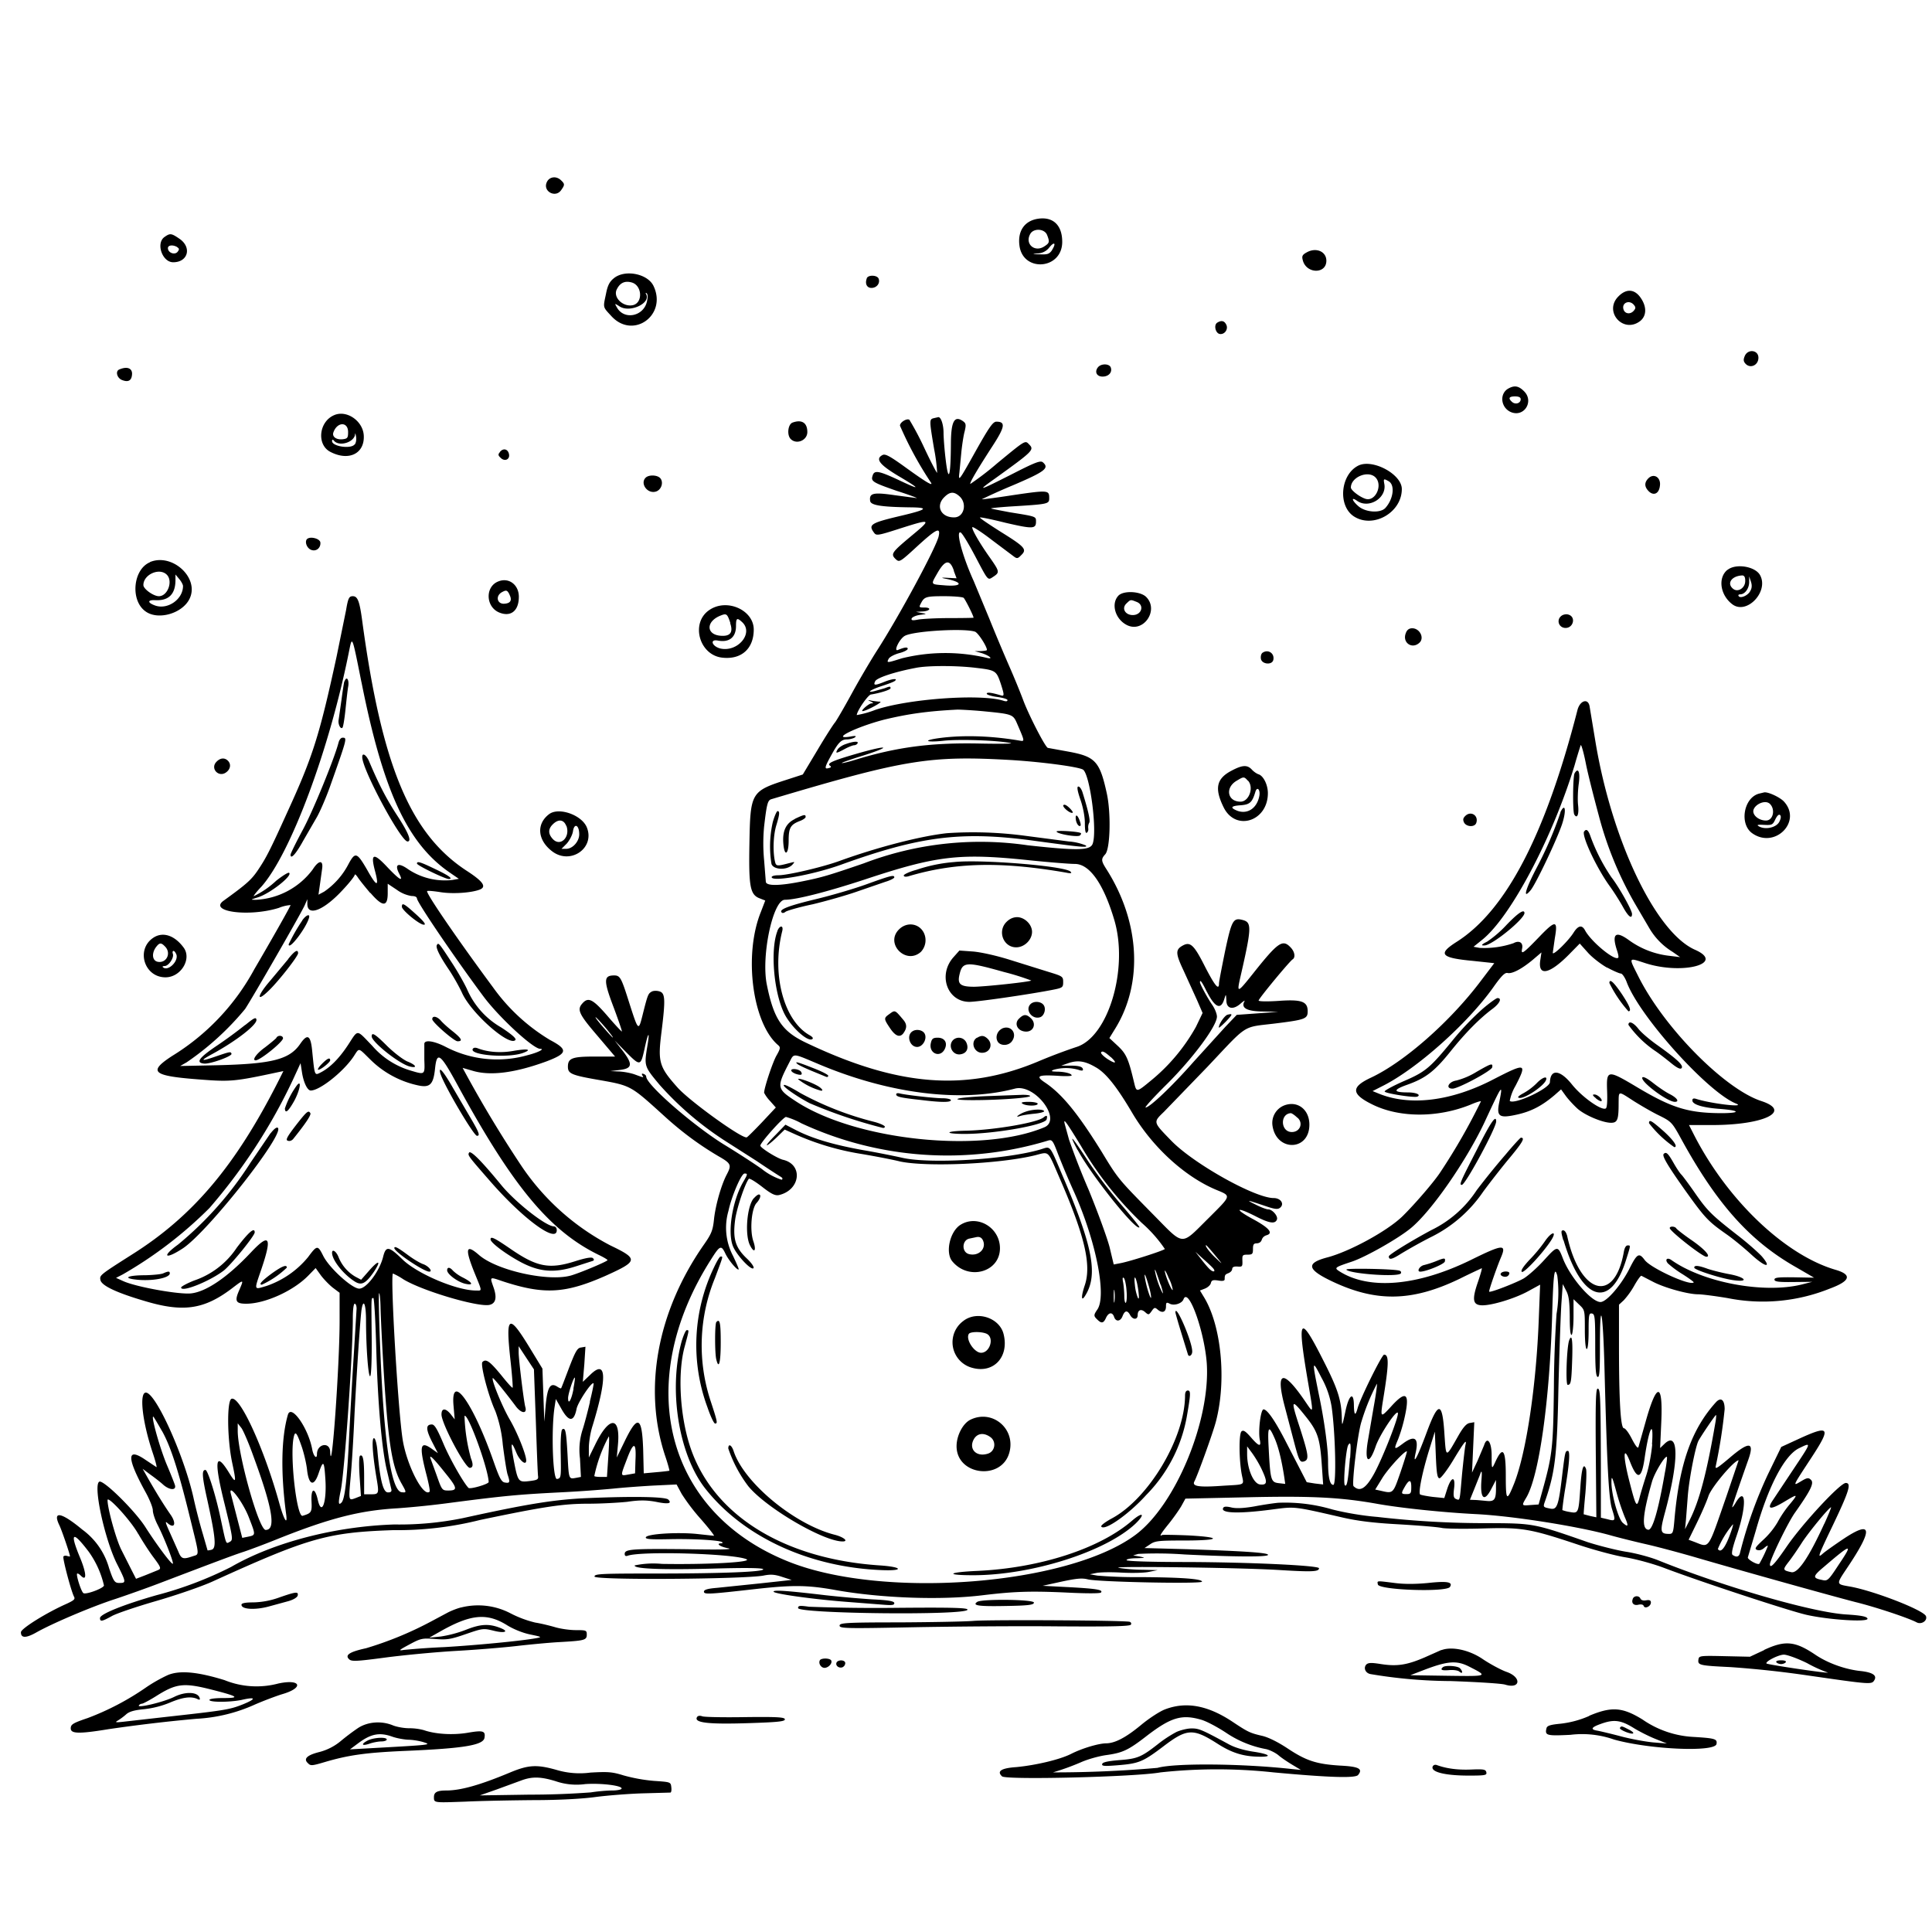 <svg xmlns="http://www.w3.org/2000/svg" id="svg" width="1024" height="1024" version="1.1">
  <path fill-rule="evenodd" d="M289.8 96.6c-2.2 4.8 4.6 8.5 7.6 4.2 2-2.8 2-3.3 0-5.2-2.5-2.5-6.3-2-7.6 1m260 19.4c-6.8 1.2-10.4 6.4-9.5 13.9 1.6 14.6 22.7 13.1 22.7-1.7 0-9-5-13.6-13.2-12.2m5.2 8.6c1.4 3.6 1.3 4.2-1.5 6-5 3.3-10.4-1.2-7.5-6.5 1.7-3.3 7.7-3 9 .5m-467.8 1c-4.7 3.3-1.2 13.4 4.6 13.4 7.8 0 10-7.8 3.4-12.4-4.4-3-5-3.1-8-1m470.4 7c-1.4 2-2.4 2.4-6.4 2.2q-6.3-.1-1-.5a8 8 0 0 0 6-3.2c2.7-3.3 3.7-2.2 1.4 1.4M93.9 131c1.2.8 1.2 1.2.2 2.5-1.5 1.8-5.1.5-5.1-2 0-1.6 2.7-1.9 5-.5m598.7 2.7c-2.4 1.3-2.8 2-2.2 4.2 1.8 7.3 12.5 7.5 12.5.3 0-4.9-5.4-7.2-10.3-4.5m-367.5 13.9c-2.2 1.8-3.2 3.9-4 8.1-1.6 7.6-1.8 6.8 2.9 11.9 11.5 12.5 29.6-.6 22.3-16-3.1-6.6-15.4-9-21.2-4m134.2 0c-1 2.7 0 5 2.5 5 2.8 0 4.7-2.5 3.8-4.9-.8-2-5.6-2.1-6.3-.2m-124.6 2.2c5.5 1.5 6.1 10.6.8 12-5.3 1.3-11-4.2-8.6-8.5q2.5-5 7.8-3.5m523 7.4c-8 8 2.6 20 11.6 13 3.3-2.7 3.5-7.4.3-12.1-3.2-4.8-7.6-5.2-11.8-1m-515 2.8c-1.8 8-12.3 10-16 3-1.2-2.1-1.2-2.1 1.5-.4 5.5 3.6 16.9-1.8 14-6.6q-.5-.8.3-.4 1 .8.2 4.4m523.1 1.8c1 1.2 1 1.8 0 3-1.8 2.2-4.8 1.8-5.5-.6-1.1-3.5 3.1-5.3 5.5-2.4M645.2 171c-2 1.2-1 5.5 1.2 6 2.7.5 4.8-2.6 3.5-5q-1.5-3-4.7-1m279.6 17.6c-.8 1.9-.8 2.8.2 4 2.5 3 7 1.1 7-3s-5.5-4.8-7.2-1m-342.8 6c-2 2.4-.8 5 2.4 5s5.3-2.3 4.3-4.9c-.8-2-5-2.1-6.7-.1m-518.7 1.2c-2.2.8-1.4 4.3 1.1 5.5q5.4 2.3 5.6-3.2c0-3-2.7-4-6.7-2.3m736.4 10c-5.3 2.7-4.3 10.7 1.6 12.8 6.7 2.3 11.6-5.8 6.7-11-2.9-3-5.1-3.5-8.3-1.8m6.3 5.8c0 2.1-2.7 3-4.5 1.5q-3.4-3 1.5-3 3 0 3 1.5M177.2 220c-8.2 3.4-9.5 15.7-2.1 19.5 9.8 5.1 18.3.9 17.7-8.8-.5-7.6-9-13.5-15.6-10.7m317.5 1.7c-2.2.6-2.1 1.4.4 16.3a90 90 0 0 1 1.6 12.6c-.2.2-3.4-5.9-7-13.6a153 153 0 0 0-7.7-14.5c-1.4-.9-5 1.3-5 3.1a192 192 0 0 0 16.5 30.3c1.1 2-3.4-.8-14.7-9-7.4-5.3-9.7-6.5-11.1-5.7-3.8 2-1.6 5 8 10.8q18.5 10.9 1 2.6c-11.1-5.2-13.3-5.5-14.2-2.5-1 3 0 3.6 12.6 8 6.3 2 11.1 3.8 10.8 3.9l-11.4-1.5c-11.6-1.7-13.9-1.2-13.3 3 .3 2.3 5.9 3.2 21.3 3.4 10.2.1 9 1.2-5.5 4.6-15.6 3.7-16.9 4.6-13.7 8.9 1.2 1.6 2 1.5 14.1-2.4 16.4-5.2 16.6-5 5.1 4.5-10 8.4-10.6 9.2-7.6 12 1.8 1.6 2.3 1.3 11.3-7 10.3-9.4 12.4-10.3 11.3-5.2-1.4 6-20.8 42.1-32.8 60.7-3 4.7-9 14.8-13.2 22.5s-8.3 14.7-9 15.5c-.8.9-5 7.4-9.2 14.5l-7.8 13-8 2.6c-19.6 6.3-19.8 6.7-20.3 34.5-.4 22.6.4 26.7 5.6 28.6l2.8 1.1-2.3 6c-9.3 22.9-4.5 59.3 9.3 70.8 1.1 1 1 1.8-1 5.3-2 3.4-6.6 17.2-6.6 19.8a19 19 0 0 0 3.1 4.3l3.1 3.5-7.3 7.8c-4 4.2-7.7 7.9-8.1 8-2.3 1-30.3-19.2-36.7-26.4-9.8-11-10.5-13.5-8.5-29.4 2.2-17.7 2-20.8-1.3-21.6-1.4-.4-3.3-.3-4.1.3-1.7 1-2 1.8-4.7 12.6-2.1 8.3-2.2 8.2-7-6.8-4.2-13.3-4.8-14.5-8-14.5-5.7 0-5.7 2.7 0 17.6 2.4 6.5 4.3 12 4.1 12.1-.1.2-3.6-3.5-7.6-8.2-7.8-9-10.2-10.2-13.3-6.7-3 3.3-1.9 5.7 7.8 17L326 560h-11c-11.8 0-14 .9-14 5.4 0 3.7 1.9 4.5 17 7.1 16.4 2.9 16.4 3 33.5 18.5 9.6 8.8 18.8 15.6 29.1 21.7 7 4 7.3 4.7 4.5 10-3 5.8-6 16.7-6.7 23.9-.6 5.6-1.4 7.5-5.4 13.2-24.8 35.6-32.2 76.6-20.4 112 1.4 4.1 2.3 7.6 2.2 7.7-.2.1-3.3.5-7 .8l-6.6.6-.3-12.4c-.6-18-2.9-19-10.1-4l-3.9 8 .6-6.5c1.5-15.6-4.6-15.7-12.1-.2l-3.3 6.7v-5.1c0-2.9.8-8.2 2-11.8 7.8-25.5 7.4-35.4-1.2-27l-4 3.8.8-9.3.6-9.3-2.3.4c-2 .2-3 2-6.4 10.8-2.2 5.8-4 10.6-4.2 10.8q-.3.3-2.3-1c-3.5-2.1-5 .6-5.9 10.3l-.7 8.4-.5-14-.5-14.1-6.7-11c-11.1-18.2-12.8-17.4-10.4 5.1 1 8.7 1.5 15.9 1.3 16-.2.3-2.9-2.7-6-6.6-6.1-7.4-8.1-8.9-10-7-1.2 1.2 3 17.6 6.8 25.9a68 68 0 0 1 4 18c.9 7 2 14 2.5 15.6 1.4 4.2 1.3 4.8-1.2 4.4-2-.2-3-2.1-6.4-11.8-11-31.2-22.7-47-21-28.7l.6 7-2-2.6c-2.8-3.5-5-3.5-5 0 0 4.8 12.5 28.3 15 28.3q2.6-.1.6-5.1a95 95 0 0 1-3.4-22.4c1.8-1.8 12.6 28 12.8 35 0 1.1-9.9 4-10.7 3.1-2.6-2.6-10-15.6-13.3-23.5-3.3-7.8-4.7-10.1-6.1-10.1-3.3 0-3.2 2.6 0 9l3.2 6.2-3.1-2.2c-6.4-4.6-7-1.8-2.8 14.3 1.1 4.3 1.8 8 1.5 8.3-3.2 3.2-11.9-13.5-14.2-27.1-2.5-14.8-6.8-88.5-5.2-88.5a36 36 0 0 1 5.4 3c10 6.2 40 15 45.8 13.6q5-1.2 2-9.5c-1.9-5.5-2.1-5.4 4.9-3 22 7.2 33.1 6.6 54.8-3 17-7.7 17.3-8.8 2.3-16a128 128 0 0 1-47.1-42.1 639 639 0 0 1-31.2-52l5.2 1.5q14.1 4.3 39.4-5c11-4.2 11.4-6.2 1.7-11.3a101 101 0 0 1-30.2-27.9c-19.1-25.8-35.8-50.2-34.9-51 .3-.3 3.5 0 7.3.6 6.5 1 16.2.3 20.6-1.4 3.7-1.5 1.8-4.3-7-10C217.5 442 202.4 406 192 329.2c-1.4-10.5-2.4-13.2-5-13.2-2 0-2.5 1-3.6 7.5l-5 24.5c-9 41.5-12.6 53-25.9 82-9.5 21-11.4 24.6-15.6 30.9-3.6 5.4-6.1 7.6-18.4 16.5-8.2 5.9 13.7 8.7 29.3 3.8a20 20 0 0 1 6.2-1.5c0 .7-11.4 20.7-19.2 34a122 122 0 0 1-43.6 46c-13 8.5-10.5 10.6 15.3 12.5 15.6 1.2 18 1 40.8-3.9l2.9-.6-2.7 5.4c-22.6 44.6-45.1 71.4-77.5 91.8-17 10.8-17.2 11-16.8 13.4q.6 4.5 23.3 11.2c20.5 6.2 31.6 4.6 46.4-6.6 6.4-4.9 6.4-4.9 4 .7-2.7 6-2 7.4 3.6 7.4 10 0 25-6.8 32.9-14.9l3.9-4 2.8 3.9c1.5 2 4.4 5 6.3 6.5l3.6 2.7V700c0 23.5-4.3 84.3-5 69.5-.1-5.5-7-4.3-7 1.2 0 3-1.8 1.2-2.5-2.4-2-11.2-11.1-24.3-12.9-18.5-3.5 12-3.9 30.4-1 52.3 1 6.8-1 3.9-3.6-5.5-8.1-29.1-20.9-57-25.3-55.2-2.5 1-2.3 21.1.3 33.6 2.4 11.2 2.2 11.8-1.9 5.1q-10.6-17-2 17.3c4.4 18 4.5 18.8 2.7 19.8-2.1 1.1-1.8 2-4.7-11.6-2.7-13-7-26.5-8.2-26.5-2 0-1.9 3 1 16 4.4 20 4.9 25.6 2.2 26.3-1.1.3-2.1.4-2.1.3l-2.5-8.7c-1.4-4.6-3.7-13.4-5-19.4-5.1-22.5-20-55.5-25.2-55.5-3.5 0-2 14.8 3.4 31.2 1.6 4.7 2.6 8.5 2.2 8.3l-6-4q-14.7-10 .1 17c2.2 3.9 4 8.4 4 9.9s1.1 4.9 2.5 7.6c3.4 6.6 8.7 20.1 8.1 20.7S83.2 819 77 809.3c-5.5-8.6-21.9-24.8-24.3-24-3.5 1.3 2.5 29.5 9 43C67 838.8 67 839 63.2 839c-2.4 0-3-.8-5.4-7.9a38 38 0 0 0-14.2-20.4c-11.3-9.4-16-10.1-12-2 1.4 3.1 5.4 14.8 5.5 16.2q-.1.2-1.5-.2t-2 .3c-.5.9 4 18 5.6 21.2.8 1.4 0 2-3.8 3.8-10.7 4.7-24.3 13.2-24.3 15.1q-.1 4.8 8.2.1c8.5-4.8 29.4-13.7 41.8-17.7 6.3-2.1 16.7-5.8 23-8.2 29.4-11.2 40-15.2 45-16.8 3-1 11.1-4 18-6.8 28-11.2 44-15.2 63.9-16.3a476 476 0 0 0 28.6-3c27.7-3.6 35.4-4.3 57-5.4a667 667 0 0 0 28.4-2c4.6-.5 14-1.2 21-1.6l12.6-.6 2.7 5a106 106 0 0 0 10.3 13.5c4.2 4.8 7.2 8.7 6.8 8.7l-9.3-1c-10.4-1-26.2 0-26.8 1.8-.3 1 2.4 1.2 12.5 1 12.9-.3 27 .6 28 1.6q.5.5-.5.6c-3.1 0-.7 1.8 3.6 2.6q4.8 1-22.5.5c-28.6-.3-32.3 0-32.3 2.5q0 1.5 1.5 1c6.9-2.6 55.9-1.2 63 1.8 3.6 1.6-20.4 2.9-44.7 2.5a48 48 0 0 0-14.5.8c-.6 1.8 14.2 2.4 41.1 1.7 17.2-.5 26.5-.4 27 .3.8 1.4-21 2.3-58 2.3-28.5 0-31.4.2-31.4 1.6 0 2 79.2 1.4 89.5-.5 3.9-.8 6.1-.6 10 .7l5 1.6-16.5 1.8-23.2 2.4c-4.9.4-6.8 1-6.8 2 0 1.6 2.7 1.4 27.5-1.4 19.8-2.2 27.5-2.1 42.5.6 24.1 4.3 56.1 5.4 77.8 2.7 16.6-2 25.3-2.3 44.7-1.4 10 .5 17.3.5 17.9 0 1.4-1.5-2.5-2.1-17.4-2.9l-13.5-.7 10-2.2c8-1.7 10.9-2 14-1.2 5.6 1.4 60.5 2.5 60.5 1.2q-.1-2.2-32.5-2.4a249 249 0 0 1-23-.8l-4-.7 3.5-.7c2-.4 7.8-.5 13-.2s11.8.2 14.5-.3l5-1-8-.2c-4.4 0-10-.5-12.5-1-6.5-1 62.1-.2 84.2 1.1 18 1.1 21.8 1 21.8-.9 0-1.5-37.5-3.2-70.2-3.3-18.8 0-31.8-.4-31.8-1s2.4-1 5.3-1c4.8-.2 4.9-.2 1.7-.9l-3.5-.6 2.7-.8a204 204 0 0 1 24.6.3c26.7 1.3 44.2 1.4 44.2.2s-14-2-43-3l-22.5-.6 3-2c2.6-1.8 4.6-2 18-2 19.2 0 20.7-1.7 2.3-2.7-7.3-.3-13.6-.4-14-.2q-2.6 1.6 3.6-6c2.4-3 5.3-7.1 6.6-9.3l2.2-4 32.2-.7c34.4-.8 49.9 0 69.1 3.4 12.1 2.2 34.7 4.6 52.5 5.5 20.2 1 55.6 6.7 72 11.4 3.6 1 11.9 3.1 18.5 4.6s18.8 4.8 27 7.2c20.5 6 69.4 19.7 83.7 23.4 11 2.7 28.3 8.5 32.6 10.8 2.5 1.3 5.8-.9 4.9-3.3-1.2-3.2-27.8-13.5-40.3-15.7-7.4-1.3-7.4-1-1.6-9.7 14-20.8 13.5-25.7-1.6-15.7-4.8 3.2-9.7 6.7-11 7.8-3.3 3-2.8 1.7 5.3-15.2 8.5-17.8 9.8-22.1 6.7-22.1-3 0-23 21.6-31.3 33.7-6.3 9.2-8.9 12-8.9 9.4 0-2.4 9.5-22.1 13.3-27.4 8.2-11.6 10.2-15.6 8.5-17.3-1.3-1.3-2-1.3-5.3.7-4.6 2.7-4.8 3.2 5.8-13 10.3-15.8 9.3-17-7.6-9.2l-8.7 4-7 14.4a229 229 0 0 0-14.8 41.5q-.7 3.5-3.9 1.4c-.9-.5-.3-3.4 2.2-10.7 5.2-15.3 4.9-26.1-.5-17.3-1 1.8-2 3-2 2.6 0-.6 3.9-12 8.5-25 3.5-9.8.5-10-10-1-6.4 5.4-7.7 6.2-7.2 4.2a278 278 0 0 0 4.7-30.1c0-5-2-6.6-4.7-3.6-12.8 14.2-19.3 32.5-21.9 62-.6 7-.8 7.7-2.8 7.7-4.7 0-5-1.1-2.3-11.1 7.5-27.6 7.5-43.7 0-36.8l-2.5 2.4.6-13.5c1-21.5-2.4-21.6-8.3-.4l-3.8 13.4q-.5 1.3-3.4-4.2c-1.6-3.2-3.5-5.8-4.3-5.8q-2.6 0-2.6-43.4v-22.1l2.5-2.3a43 43 0 0 0 5.6-7.8c1.7-3 3.4-5.4 3.8-5.2l6 3.1c6 3.2 18.6 6.7 24 6.7 2 0 9 .9 15.6 2a95 95 0 0 0 54.2-5q16.5-6.1 3-10c-27.2-8-58-37.7-75.5-72.6l-2.1-4.1h12.2c27.6 0 42.6-7.3 26.2-12.7-19.4-6.3-51.5-38.7-65.2-66-5.3-10.6-5.6-10.1 4-7 19.8 6.2 42.3 0 26-7.2-20.9-9.2-44.1-57.9-52.8-110.4l-3.1-18.7c-.8-4.4-5.1-3-6.4 2-17 66.3-38 106.5-64.2 123-10 6.4-8.3 8.4 8.9 10l11.2 1.2-7.2 9.5c-16.2 21.5-40.5 42.9-58.2 51.2-10.7 5-10.5 8.7 1 14.3 14.3 7 34.5 7 51.8 0 3.2-1.4 5.7-2.1 5.5-1.7a325 325 0 0 1-21.3 37.2c-3.1 4.9-13.5 17-20.2 23.6-8 7.8-27.8 18.6-39.7 21.8-11.5 3-11 6.3 1.6 12.4 23.8 11.5 43 11.2 68.3-1 6-3 11.3-5.4 11.7-5.6s-.5 2.9-1.8 6.8c-3.3 9.4-3 12.4 1.3 12.8 4.8.5 17.8-3.4 25.1-7.4l6.4-3.5-.7 17.8c-1.3 35.5-6.6 71-13 87.4-4 10-4.5 9.6-4.5-4s-1.5-15.8-5.3-7.8c-2.2 4.8-2.2 4.8-2.2-3 0-7-2.4-10.3-4-5.3l-3.5 8.3-2.9 6.2.6-13.3.6-13.4-2.3.4c-1.7.2-3.4 2-6 6.5-7 12.3-6.6 12.3-7.5-.3-1.1-17.8-3.2-18-9.5-1-5 13.5-7.5 18-5.7 10.3q2.4-11.2-6.4-4.9c-5.2 3.9-5.4 3.7-3-1.9a83 83 0 0 0 3.6-12.2c2.7-12.4.6-14-7.4-5.1-5.6 6.1-5.7 6-4-4.5 3-18.4 3-23.1.4-23.1-1.2 0-12.9 23.7-14.1 28.6q-1.7 6-1.9-1.4c0-8.1-2.7-6.1-4.6 3.3-1.6 7.4-1.7 7.7-1.8 3.4-.2-9.7-2-15.5-9.8-30.8-12.6-25-14-23.1-8.3 10.4 3.2 18.7 3.3 18-1.3 11.3-12-17.6-16-16.4-10.7 3.3l5.1 19.4c2.4 9 2.9 9.8 5.2 9 2.5-1 2.1-3.5-2.3-17.3-5.1-15.5-4.9-16.2 2.5-7 6.8 8.4 8 11.8 9 26.5l.7 10.1-4.3-.5-4.4-.7-3.4-6.6-8.2-15.9c-5.4-10.4-9.4-16.1-11.3-16.1-1.5 0-2.9 11.3-2 16 .9 4-.4 3.8-4.7-1.2-2.9-3.3-4-4-5-3.1-1.4 1.4-1.3 14.7.1 22.5 1.2 6.3 2.5 5.5-10.2 6.3-12.7.9-16.3.3-14.8-2.4 1.8-3.5 9.9-25.9 11.4-31.8 5.7-21.9 2.8-51-6.5-66l-2-3.3 2.6-1c1.5-.6 3-1.9 3.2-3 .4-1.5 1.1-1.7 3.9-1.3q3.3.6 3.4-.6c0-2.3.2-2.6 2-3.3q1.8-.8 2-2.2 0-1.5 2.8-1.3c2.5.2 2.7 0 2.6-3s0-3.3 2.7-3.3c2.6 0 2.9-.4 2.9-3 0-2.4.4-3 2-3q2.1-.1 2.7-2 .6-1.7 2.5-2.3 5.6-1.6-7.1-8.5c-10-5.4-9.4-6.9.8-1.8 7.7 4 10.8 4.5 11.8 2 .7-1.8-2.4-5.4-4.6-5.4-.9 0-3.9-1.1-6.6-2.5-5.5-2.7-5.1-2.7 4.7.6 5.5 1.9 7 2 8.2 1 2.4-2 .3-5.1-3.4-5.1-10 0-42.6-18.3-54.3-30.4-9.7-10-9.7-9.7-3.9-15.3l23.2-24c21.6-22.9 18.1-20.7 35.5-22.8 16.2-2 17.5-2.5 17.5-6.5 0-5.2-3.2-6.4-15.5-5.5-6.1.4-10.5.3-10.5-.2 0-1 16.3-20.7 18-21.8 1.6-1 1.2-4-1-6.3-4.3-4.6-6.7-2.9-20.2 14.1-7.8 9.8-8.3 10-6.8 3 6.4-27.8 6.5-30.4 1.5-31.7s-5.8.2-9.3 16.6c-1.7 8.4-3.2 16-3.2 17 0 4-2.2 1.3-7.5-9-5.7-11.3-7.7-13.2-11.6-11.1-4.1 2.2-4 4.2.4 13.5l7.1 15.6 2.9 6.7-3.5 7.3a99 99 0 0 1-23.6 28.3c-8 6.6-7.9 6.6-9.2 1.3-3-12.7-4.2-15.3-8.7-19.5l-4.4-4.1 3.2-5.2c14.7-24 13-56.3-4.7-84.2-2.9-4.5-3-5.5-.7-8 2.7-3 3.1-22.1.8-32.4-3.7-16.9-6.1-19.4-20.2-22l-11-2c-1.4-.3-10.6-18.3-13.3-25.9a422 422 0 0 0-7-17c-2.9-6.6-7.7-18-10.7-25.5l-8.3-20c-6-13.2-9.6-26.7-7-25.8.8.2 4.1 5.7 7.5 12.1 7.4 14 6.8 13.4 10 11.3 3.3-2.2 3.2-2.7-1.9-10-5.7-8-10-15.6-9.3-16.2.3-.3 5 2.7 10.3 6.8l11.6 8.7c1.7 1.3 2.2 1.2 4-.7 3.1-3 2-4.3-10.7-12.2-6.3-4-11.4-7.4-11.2-7.7s6.4 1 13.6 2.8c14.3 3.3 16.1 3.3 16.1-.6 0-2.8.3-2.7-14-5-5.2-1-9.6-1.8-9.8-2s4-.6 9.5-1c21.2-1.3 21.3-1.3 21.3-4.6 0-4.1-.6-4.2-19-1.5-9 1.4-16.6 2.4-16.7 2.2a311 311 0 0 1 16.5-7.4c17.1-7.3 19.4-9.1 15.8-12.2-1.3-1-4 0-16.5 6.4-17.8 9-18.8 9.3-8.5 2 19.7-14.2 20.6-15 17.8-17.8-2.2-2.3-1.7-2.6-16.9 9.9a153 153 0 0 1-14.3 11c-.5-.5 3.6-7.5 11.7-20 6.7-10.3 7.1-13 2.1-13-1.8 0-3.8 2.8-11.2 16-8.7 15.6-9 15.9-8.4 11l1.1-11.5c.4-3.6 1.1-8.3 1.7-10.4.8-3.4.7-4.2-.8-5.3-4.6-3.3-6.4-.1-6.5 11.5-.1 17.8-1.2 21.6-2.7 9.4-.7-5.6-1.2-12.3-1.2-14.8 0-4.4-1.4-8.5-2.8-8.3zM420 224c-2.4 1-3 6.6-.9 8.7 3.1 3.1 8.8.7 8.8-3.7 0-5-3-6.8-7.9-5m-235.5 5c0 3-.3 3.5-2.8 3.8-3.4.4-5.8-1.3-5-3.6 2-5.7 7.8-5.8 7.8-.2m3.4 6.6c-2 2.5-11.9 1-11.9-1.8q0-1.5 1.2 0c3 3 10.6.5 11-3.6q.1-1.3.5 1.1c.3 1.6 0 3.5-.7 4.3m77 4c-1.1 1.2-1 1.8.3 3 2.1 2.2 5 1 4.5-1.8s-3-3.5-4.8-1.3m454.9 7.3c-9.5 4.8-10.9 21.3-2.3 26.9 10.2 6.6 25.4-2 25.4-14.5 0-7.9-15.6-16.2-23.1-12.4m9.1 6.2c4.1 4.1 0 13-5.2 11.4-3.2-1-7.8-4.6-7.8-6 0-5.5 9.1-9.3 13-5.4m-386.8.2c-3 3 .8 8.5 5.2 7.4 3-.7 4.5-4.8 2.6-7.1-1.5-1.8-6.1-2-7.8-.3m531.4.4q-3.3 3.4.5 7c2.6 2.3 5.3.9 5.7-3.2.6-4.4-3.3-6.8-6.2-3.8M735.9 255c3.6 1.9 2.7 9.4-1.6 14.2-2.6 2.9-10.4 2.4-14.2-.8-3.5-3-4.2-5.3-.9-3 6.3 4.5 16-1.5 14.5-9-.5-2.7-.3-2.8 2.2-1.4m-227.2 8.2c3.9 3.7 2.3 10.6-2.5 11-7.3.4-10.6-5.9-5.7-10.7 3-3 5.2-3.1 8.2-.3M162.5 286c-1 1.7.4 4.8 2.6 5.5 2.6.9 5-1.2 4.7-4-.3-2.2-6-3.5-7.3-1.5m-83 12c-9 3.7-10.6 20.3-2.3 26.1 6.7 4.8 19.6 1 23.3-6.8 5.3-11-9.2-24.3-21-19.4m426 4.6 1.5 4-4.2-.2q-6.3-.4-.8.6c8.5 1.8 8 4-.7 3.4-8.4-.7-8.1-.1-4.3-6.8 4-6.9 6.5-7.1 8.6-1m410-.5c-5.2 4.2-3.9 13.4 2.6 18.3 7.6 5.7 19.4-6.7 14.7-15.4-2.5-4.7-12.8-6.4-17.2-2.9m-827.3 2.6c3.4 3.4.5 11.4-4.2 11.4-2.8 0-8.2-3.8-8.2-5.9 0-5.6 8.5-9.4 12.4-5.5m8.6 6c0 7-8 12.6-14.6 10.4-4.3-1.5-4.4-3.1-.2-2.9q10.6.6 10.8-10.3v-3.3l2 2.4c1.1 1.3 2 3 2 3.7m828-2.6c0 3.7-4 6.2-6.5 4-3.4-2.8-.7-6.7 4.8-7q1.8-.1 1.7 3m2.5 5.6c-1.5 2.3-5.2 3.7-6 2.3q-.5-.8.9-.9c2.4 0 4.6-3 4.7-6.3v-3.2l1 3q.9 2.9-.6 5m-663.2-5.4c-7.2 2.6-7 13.4.2 16.5 6.2 2.6 10.5-.8 10.5-8.3 0-6.3-5.2-10.3-10.7-8.2m5.7 7q2.4 4.7-3 4.9c-3.5 0-4.4-4-1.2-6 2.5-1.4 3-1.3 4.2 1m322.7.8c-4 4.4-1.5 12.6 4.8 15.6 8.7 4.1 16.9-8.1 10-15-3.1-3.1-12.2-3.5-14.8-.6m-82 1c.7.5 5.3 9.5 5.3 10.6 0 .1-5.7.2-12.7.2s-14.5.4-16.7.8c-3 .6-3.7.4-3.4-.6.3-.7 2.2-1.6 4.4-1.9 3.8-.5 3.8-.5.9-1l-3-.6 3.2-.2c4.2-.1 5.4-2.1 1.3-2.1-2.9 0-3-.1-1.9-2.2 1.8-3.5 2.7-3.8 12.4-3.8 5 0 9.5.4 10.1.8m91.8 2.2c4.3 1.6 2.8 7-2 7-3.9 0-6-3.4-3.5-6 2.4-2.3 2.2-2.3 5.5-1M376 323.3c-10.2 6.8-5.4 24.2 7.1 25.3 9.9 1 16.3-4.8 16.4-14.7.2-10.4-14.1-17-23.5-10.6m11 7q2.4 6.8-4 6.7c-8.8 0-9.3-7.6-.9-10.8 3-1.2 3.4-.8 5 4m440.5-3.8c-2.7 2-1.6 6 1.7 6.4 4.6.5 6.3-6 1.8-7.1-1-.3-2.6 0-3.5.7m-434.3 3.3c6.4 5.8-2.3 16.2-11.6 14-4.4-1.2-5.6-5-1.3-4.2 6.1 1.2 9.7-1.7 9.7-7.7 0-4.2.5-4.6 3.2-2.1m351.8 5.9c-2 5.1 3.5 8.8 7.4 4.9 2.5-2.6-.1-7.5-4-7.5q-2.5 0-3.4 2.6m-228-.6c1.7 1 6 7.7 6 9.5 0 .3-1.5.5-3.2.6h-3.3l3.5 1c4.2 1.3 6.8 3.5 3 2.6a96 96 0 0 0-45 .2c-8 2.5-8.3 2.6-7.1.3.5-1 3-2.3 5.5-3 2.5-.6 4.6-1.7 4.6-2.3q.1-1.6-5.2.6c-2.5 1 .9-6 3.7-7.5 5-2.7 33.5-4.2 37.6-2m-325.6 26.6c11.5 57.8 24.4 85.5 46.8 100.9l4.8 3.3-3.4.6a35 35 0 0 1-23.5-5.7c-5.2-3.7-7.3-2.7-4.8 2.2q3.8 7.2-6.2-3.3c-7.3-7.8-9-7.4-6.6 1.8q3.6 13.4-4-.2c-5.5-9.5-6.4-9.8-9.9-3.4a40 40 0 0 1-13 14.8l-3 1.6.7-4.9 1.2-8.6c.8-5-1.7-5-5 .2a40 40 0 0 1-29.9 16c-3.2 0-3.2 0 .9-1.3 6.5-2 18.7-11.7 16.5-13-.5-.3-3.5 1.6-6.8 4.2a48 48 0 0 1-11.9 8.2c-.3 0 1.4-2.3 4-5 15.5-17.4 36.2-72.8 46.6-125.3 1.6-7.8 1.5-8 6.5 17m477.7-15.8c-.8.4-1.2 1.9-1 3.2.4 3 6 3.6 6.6.6.7-3.4-2.7-5.7-5.6-3.8M517.5 354c10.2 1.2 10.6 1.5 12.9 8.3 2 6.2 2 6.9-.1 6.2q-7.4-2.2-7.3-.8c0 .5 2.5 1.3 5.5 1.7s5.5 1.1 5.5 1.7q-.1 1-2.2.3c-12.1-3.8-50.8-1-68 4.9a50 50 0 0 1-9.7 2.7c.2-2.4 6-10.7 7.5-10.9 4.6-.7 10.4-2.5 10.4-3.3 0-1.1-.3-1.1-3.2 0l-5.3 1.5c-5 1.2-1.6-1 4.5-2.9 3-1 6-2.1 6.4-2.6 1.6-1.4-1.8-1-5.7.6-5 2-6 2-4.8-.4 1-1.8 10.3-4.9 21.4-7 6.2-1.3 21.9-1.3 32.2 0m-335 7.1c-.2.7-.9 5.1-1.5 9.8l-1.5 10.5c-.5 2.3 1 5.3 2 4.3.4-.4 1.1-4.7 1.6-9.5s1.1-10.5 1.5-12.6c.5-3.5-1-5.5-2-2.4m278.9 10.6q2.2 1 .4 1c-1.4 0-6 4.1-4.7 4.1 1.8 0 11-4.9 9.3-5-1.1 0-3.1-.3-4.5-.5q-3.2-.8-.5.4m59 5.1c16.4 1.6 16.4 1.6 18.7 6.9 4.1 9.5 4 9.2 1 8.7-16-2.7-31.6-3-44.4-1-7.1 1.2-3.8 2 4.4 1.1 8.5-.9 28.2-.2 35.3 1.2 2.2.4-4.8.5-15.5.3-26.2-.6-44.6 1.8-67 8.7-3.6 1.1-6.6 1.8-6.8 1.6s5-2 11.5-4c15.6-5 13-5.7-3.4-1-13.1 3.8-16.3 5.2-14.3 6.5q1.1.8-.8 1.2c-2.4.7-2.2-.4 1.6-7.2 3.6-6.5 5.2-8 8.1-8 1.4 0 3.3-.5 4.1-1q1.8-1.3-2.3-.5c-11 1.8 3.3-5.2 18-9 12.5-3 22.8-4.5 38.8-5.3 1.6 0 7.5.3 13 .8m-341.1 16.8c-2 7.9-13.4 36-19 46.3-3.5 6.5-6.4 12.4-6.4 13 0 2.7 2.8-.3 6.6-7.2L168 433c1.7-3 4.7-10 6.7-15.5 9.5-26.8 9.4-26.5 6.8-26.5-.8 0-1.8 1.2-2.1 2.8m268.8.6c-1.9.6-3.8 2-4.3 2.9-1.3 2.2-.7 2.1 3.8-.3 2-1.1 4.3-2 5-2 .6 0 1.5-.4 1.8-1 .8-1.3-2.2-1.1-6.3.4m399.2 37.9a189 189 0 0 0 19.3 46.9l7.5 12.8a36 36 0 0 0 12.3 12.5l4 2.8-5.7-.7a45 45 0 0 1-21.3-8.2q-10.9-8-6.4 5.5c.6 1.8.9 3.4.6 3.7-1.8 1.9-14.4-8.5-17.6-14.5q-2.4-4.5-6 1.1c-2.7 4.4-11.1 12.6-11.1 10.8l1.1-7.8c1.7-9.7.4-9.7-8.6-.3-8.4 8.7-9.5 9.4-8.7 5.6.5-3-1.7-4.2-4.6-2.6a48 48 0 0 1-18 2.5l-3.2-.6 4.6-3.7c15-12 37.3-54 49-92.6 1.4-5 2.9-9.7 3.2-10.5.2-.8 1.5 3.4 2.7 9.5s4.4 18.5 6.9 27.8m-655.4-31c0 6.6 20.5 44.7 24 44.7q3.5 0-5.5-13.8c-5.6-8.6-9.6-16.2-15-29-1.5-3.2-3.5-4.4-3.5-2m-77.4 2.7c-3.2 3.5 1.3 8.3 5.2 5.5 2.4-1.7 2.8-4.4 1-6.2s-4.2-1.5-6.2.7m422.4-1c15.6 1 34.5 3.5 37 5 3.7 2.4 7.7 32.8 5.1 39.4-1.4 3.5-8.2 3.6-34.5.7a173 173 0 0 0-86.8 9.6c-18.4 6.3-22 7.4-31.9 9.4-12.6 2.6-19.9 2.7-20 .3L405 456a95 95 0 0 1 0-18c1.4-12 1.9-13.8 3.8-14.4 71.2-21.2 84-23.3 128.2-20.7m115.7 5.6c-8 4.2-9.1 9.4-4.1 19.5 6.4 12.8 23.4 7.3 23.4-7.6 0-4.4-2.3-9.1-4.9-10-1-.3-2.6-1.4-3.6-2.5-2.4-2.6-5-2.5-10.8.6m181.9 1.3c-1 1.4-1.1 20.5-.2 21.9 1.5 2.5 2.6 0 2-5.1-.3-2.9-.1-8 .4-11.4.8-6-.3-8.6-2.2-5.4m-173.1 4c3.2 3.6.5 11.1-4 11.1-6.9 0-8.3-7.3-2.2-11 4-2.4 4-2.4 6.2 0m-88.9 9.8c1.4 3.9 2.4 9.1 2.4 12.5q0 5.8 1 5.2 1-.8.8-2.3-.2-1.7.5-3c.7-1-.4-6-3.5-16-.5-1.7-1.5-3.2-2.2-3.2q-1.4-.2 1 6.8m94.8-1.5c-1.3 6.2-6.1 9.4-11.4 7.6q-6.4-2.5 1.7-3c4.8-.4 6-1.5 7.7-7.2 1-3.1 2.8-.8 2 2.6m265.1-1.6c-8.3 2-10.8 16.2-3.7 21.1 12 8.4 26.6-6.4 16.6-17-2.3-2.3-8.4-5.1-10.4-4.7zm5 5c3.7 2.6 2.6 9.3-1.5 9.3-3.9 0-7.4-3-6.6-5.7 1-3 5.8-5.1 8.2-3.5m-374 1c-.7 1.1 4 4.9 5 4 .2-.2-.7-1.5-2-2.7q-2.3-2.1-3-1.2m263.5 3.8a200 200 0 0 1-12.4 28.9c-6.3 12-7.8 17.6-3.4 12.3 2.8-3.4 14-27 16.7-35.2 2.3-7.1 1.6-11.5-1-6m-535.8.8c-7.1 5.2-6.4 14 1.7 20 9.6 7 22.4-1.9 18.2-12.7-2.5-6.6-14.6-11-19.9-7.3m118.4 4.3a58 58 0 0 0-.7 22.2c1 3.1 8 3.5 11 .5 1.5-1.7 1.5-1.7-.9-1.1-7.7 2-7.7 2-8.4-1.4-1-5.4-.7-13.4.9-18.6 1.7-5.6 1.9-7.4.6-7.4-.4 0-1.6 2.6-2.5 5.8m367-3.2c-1.2 1.2-1.3 2-.6 3.5 1.3 2.3 5.5 2.5 6.4.3 1.5-4-2.8-6.8-5.8-3.8m166.4 3.2c-1.7 3-7.4 4.2-10.7 2.3-1.4-.8-.8-1 2.7-.8 4.2.2 4.6 0 6-3q1.5-3 2.5-2.2.9 1-.5 3.7m-521.7-1.6c-4.8 2.3-6.7 6.4-6.1 13.2.6 7 2.8 5.6 2.8-1.7 0-7 1-8.6 6.3-10.6 1.5-.6 2.7-1.5 2.7-2 0-1.5-.8-1.3-5.7 1m148.9.3c.2 1.6 1 3.1 1.7 3.4q1.4.6.6-2c-1.2-3.8-2.7-4.7-2.3-1.4m-270 3.4c2.2 6-3.2 11.3-7.2 7q-3.8-4.1 0-7.8c2.9-2.9 5.8-2.6 7.1.8m6.9 4.5c0 3.8-3.5 7.7-6.9 7.7h-2.5l2.8-2.8c1.4-1.6 3-4.5 3.3-6.6.7-4.5 3.3-3.2 3.3 1.7m253-1.5c0 1.3 11.3 3.2 12.4 2.1q.8-.8.5-1.2c-1-.9-12.9-1.6-12.9-.9m279.6 0c-1.4 2.3 6.7 19.5 13.6 29 2.4 3.3 5.5 8.3 7 11 2.8 5.1 4.8 6.7 4.8 3.7 0-2-7.1-14.6-10.9-19.4a99 99 0 0 1-11-21.4q-1.8-5.5-3.5-2.8m-337.6.8c-14 1.5-36.8 7.4-57 14.7-9 3.3-27.5 7.6-32.4 7.6-2 0-3.6.4-3.6 1 0 2.7 21.8-1.2 36.8-6.6 41.5-15 63.4-17.8 100.7-12.9 27.2 3.7 30.2 4 29 2.7a29 29 0 0 0-9-2.1l-23-3a208 208 0 0 0-41.5-1.4m43 14.3c10.7 1.1 21.8 2 24.7 2 7.8 0 15.2 10.5 20.9 29.7 7.7 26-3.3 62.4-20.3 67.4a291 291 0 0 0-20.3 7.7c-38.3 16-74.4 13-122.5-9.9-13-6.1-17.4-12.6-21.1-31.1-3-15.2 3.3-44.8 9.6-44.8 6 0 22.4-4.2 42.5-10.8 38-12.6 50-14 86.5-10.2m-39.2 1a82 82 0 0 0-20 4.1c-3.8 1-6.8 2.5-6.8 3q.1 1 2.3.5c24.8-7.4 49-8 83.7-2q3.8.8 2.4-.5c-2.7-3-47.3-6.6-61.6-5.1m-284.8.8c0 1 14.9 8.2 16.9 8.2q3.7-.1-7.5-5.4c-7.7-3.7-9.4-4.2-9.4-2.8m-24.7 15.5c6.5 7.6 9.2 7.6 9.2.2v-5l4.8 3.2a18 18 0 0 0 7.8 3.3q2.7 0 2.9 1.3c0 2 20.4 32 35.3 52 8.2 11 26.3 27.7 30 27.7 2.7 0-1.2 2-6.8 3.4a59 59 0 0 1-43.2-4.4c-6-3.1-11.2-4-11.4-1.7v8.5c.3 8 .4 8-7 5.8a43 43 0 0 1-20.6-13.2c-8.6-8.9-7.3-8.9-12.8-.5q-7.1 10.8-14.5 14.6c-3.3 1.7-3.2 2-4.5-11-.8-8.8-2.5-9.8-6.4-4.1-5.7 8.3-15 10.6-44.1 11.3l-19.5.4 3.5-2a149 149 0 0 0 30.9-28.2c3.5-5.2 29.9-51 31.7-55.2l1.3-3v2.7c.2 6.7 9.1 3 19.1-8 3.3-3.5 6-7 6-7.6q.2-.8 1.7 1.4c.9 1.4 3.9 5.1 6.6 8.3m263.2-4.8c-6.6 2.4-18.8 6-27.2 8-14.5 3.5-19.6 5.5-18 7 .3.5 1.3.3 2-.3s7.2-2.5 14.4-4c7.1-1.7 17.7-4.7 23.4-6.7l15.1-5.2c2.7-.8 4.8-1.9 4.8-2.4 0-1.4-1.8-1-14.5 3.6m-246.5 12c0 1.8 9.3 9.5 11.6 9.5q2.2.2-4.1-5.5c-6.3-5.7-7.5-6.4-7.5-4m585.6 9.5a60 60 0 0 1-10.4 9q-4.5 2.2-1.4 2c4 0 21.2-14 21.2-17.2q-.2-3.3-9.4 6.2m-638.4-2.2a95 95 0 0 0-7.2 12.6c0 3.6 9.4-8.8 10.8-14.1.6-2.3-1.6-1.4-3.6 1.4m373.3.8c-5 4.9-1.7 13.5 5.1 13.5 4.4 0 8.4-4 8.4-8.2 0-4-4-7.8-8-7.8q-3.1.1-5.5 2.5m-57 4c-7.6 7.5 3.7 19 11.6 11.9a9 9 0 0 0 1.5-10.2c-2.6-5-9-5.8-13.1-1.7m-64.5 1c-3.7 9.7-2 31.4 3.4 43 3.4 7.4 13.1 16.3 15.3 14q.5-.6-1.2-1.7c-14-7.5-20.7-32.4-14.9-55.4.8-3.2-1.4-3.2-2.6 0M81.3 497c-9.4 6.2-4.9 21 6.4 21 8.2 0 14.1-9.8 9.6-15.8-4.8-6.5-11-8.5-16-5.2m6.1 4.6c3.5 3.4 1 8.9-3.6 8.2-2.9-.4-3.6-4-1.4-7.4 2-2.8 2.9-3 5-.8m144.2-.8q-1.3 1.9 6.5 13.4c2 3 5.3 8.7 7 12.5 5.2 10.8 24.7 27.9 28 24.6q1.3-1-7.4-6.7a43 43 0 0 1-18.2-20.4c-1.8-3.8-5.4-10-7.9-13.8-6.9-10.6-7.2-10.9-8-9.6m620.2 12c3.3 1.8 6.6 3.2 7.3 3.2s2.1 2 3 4.3c6.5 18 43 58.6 58 64.6 5.7 2.3-12.9.1-20.9-2.4q-2.3-.8-2.2.8c0 2 5 3.7 14 4.4 11 .8 12.1 2.2 2 2.3-17.8 0-26.5-2.6-44.7-13.4-16.4-9.8-16.9-9.8-16.5 1.6.2 5.3 0 8.9-.7 9.3-2.2 1.3-12.6-6-18-12.8-6.2-7.7-11.3-8.3-11.6-1.2 0 3.4-19 12.2-21.3 10a25 25 0 0 1 3-7.9c6.3-12.2 5.6-12.4-11.5-3.6-22.4 11.7-44.5 14.4-61 7.6l-3.2-1.3 5.5-2.8c18.2-9.2 44.8-33 58.4-52.1 4.3-6.1 6.2-8 7.6-7.7 2.3.6 7.4-2 13.3-6.9l4.7-4-.6 4c-1.4 8.8 4.7 7.7 15.1-2.8l5.8-5.9 4.3 4.8c2.3 2.6 7 6.2 10.2 8m-758.3-7c1.2 3.8-4.7 9.2-7.2 6.7q-.5-.5 1-.6c2.1 0 5.1-4.5 4.3-6.5q-.4-1.4.4-1.5.8.2 1.5 2m59.3 2.3-9.6 11.5c-7.1 8.2-7.5 11.9-.5 5 5.3-5.2 15.3-18 15.3-19.6q-.1-3.4-5.2 3m352.5-.8c-8.3 9.4-3.2 23.6 8.5 23.6 4.4 0 31.3-3.9 43.7-6.3 5.7-1.1 6-1.3 6-4.2s-.3-3.1-7.5-5.3l-20.5-6.4c-7.6-2.4-15.9-4.2-20-4.5l-7-.5zm26.9 7.8a132 132 0 0 1 14.4 4.5c-.7.7-24 3.2-30.2 3.3-7.3 0-9-1.3-7.9-6.2 1.6-7.2 3.4-7.3 23.7-1.6m107.4 10.3q6.7 13.2 9.4 3.7c.8-2.5.8-2.4 1 1 0 4.6 3.7 5.3 7.8 1.5q2.3-1.9 1.8-1-3 5.3 9.7 5.4l8.2.2-11 .8-11 .8-6 6.3-16.8 18.5C621 576 609.3 587 607.2 587c-.7 0 4.5-5.7 11.6-12.7 13.6-13.6 26.2-30.5 26.2-35.5 0-1.4-1.1-4.2-2.5-6.2-2.6-3.8-6.5-11-6.5-12q0-2.5 3.6 5M853 521a66 66 0 0 0 10.1 15c1.8 0 .7-2.8-3.6-9.3q-6.4-9.4-6.5-5.7m-67.5 14a143 143 0 0 0-15 15.7C758 566 755.7 568 744.1 573c-5.7 2.5-10.3 5-10.2 5.5 0 1 15.9 3.5 17.4 2.7 2-1-.9-2.2-5.1-2.2q-11.6 0-.8-3.9c10-3.5 14.7-7 23.3-17.7q12-15 22.5-22.8c3.7-2.8 5-5.6 2.5-5.6-.6 0-4.4 2.7-8.2 6m-239.3-2.8c-3 3 .7 8.2 4.9 7 2.4-.6 3.6-4.7 1.9-6.7-1.5-1.8-5.1-2-6.8-.3m-75 5.4c-2.8 2-2.8 2.4.5 7.3q4.2 6.3 7 2.9c2-2.7 2.1-4.7.3-7-4.8-5.7-4.5-5.6-7.8-3.2m179.5.2c-1.5.3-4.7 4.9-4.7 6.8 0 .4 1.6-1 3.6-3 3.8-4 4-4.5 1.1-3.8M540 540c-2.5 2.5-.8 6.2 3 6.7 4.6.7 6.7-4 3.3-7.1-2.4-2.2-3.8-2.1-6.3.4m-410 3.2a243 243 0 0 1-15 11c-9.5 6.4-11.4 9-7 9.5 3 .5 15.2-3.9 14.7-5.2-.4-1.2-.6-1.2-8.5 1.5q-11.8 4.1-1.6-1.4c12.5-6.8 23.9-15.6 23.3-18.2-.2-1.4-1.3-.9-5.8 2.8m99-3c0 1.6 11.6 11.7 13.4 11.7 2.9 0 2.2-1.4-2.2-5-2.6-2-5.6-4.7-6.6-5.9-2.1-2.4-4.6-2.8-4.6-.8m92 4.7c2.3 2.8 4 5 3.7 5s-2.6-2.6-5.3-5.7-4.4-5.4-3.7-5c.6.4 3 3 5.3 5.7m542-1.7a57 57 0 0 0 14 13.7c2 1.3 5.7 4.2 8.3 6.3q4.8 4 5.8 3c1.4-1.4-2.2-4.7-12.4-12-4.3-3-9-7-10.5-9-2.7-3.4-5.2-4.3-5.2-2m-332 2c-2.8 1.4-3.8 5-2 7.3 1.8 2 5.7 1.7 7.3-.7 3-4.2-.8-8.8-5.4-6.6m-47.5 1.5c-3.2 2.2-1.3 8.2 2.6 8.2 3 0 5.4-4.3 4-7-1-2-4.5-2.7-6.6-1.2M197 549.3c0 3 14.9 14.8 20.3 16 4.2 1 3.2-.9-1.4-2.7-2.3-1-7-4.6-10.6-8.1-6.5-6.5-8.3-7.6-8.3-5.2m146 5.8c-1.6 10-1.5 10.2 6.7 20a169 169 0 0 0 34.8 29.7l16.6 10.6c5.9 4 11.5 7.6 12.5 8.2q1.8 1 .7 1.7a33 33 0 0 1-10.5-5.7c-5.1-3.6-13.6-9-18.8-12.2-16.2-9.7-42.5-32.4-42.5-36.8q-.1-.9-1.4-1.4t-.7.7c.9 1.4 1 1.4-3.9-.4-2.2-.8-6-1.5-8.5-1.6l-4.5-.2 5-.6c6.7-.8 7-3 1.5-10.2l-4.2-5.4 5.2 5.3c8.4 8.5 8.5 8.5 10.6-.8 2-9.5 3-10 1.4-.9m-196.5-5c-.4.5-3 2.7-6 5-4.6 3.3-7.1 6.9-5 6.9 2.4 0 14.5-9.8 14.5-11.7 0-1.5-2.6-1.8-3.5-.3m371.3 0c-3.6 2.2-1.6 8 2.7 8 4.2 0 6-4.4 3-7.4-1.9-1.8-3.3-2-5.7-.5m-24.4 2.6c-1.4 5.5 4.8 8.3 7.3 3.4 1.7-3.4 0-6.1-3.7-6.1-2.4 0-3.1.5-3.6 2.7m11.8-1.5c-3 3-.3 8.3 3.9 7.6 3.2-.5 4.5-3 3.1-6.2a4.4 4.4 0 0 0-7-1.4m-254.6 4.7c-2.1 3.4 19 5.1 26.8 2.1 4.8-1.8 2.2-2.3-5.3-1-6.7 1.2-13.7.7-19.2-1.5q-1.7-.5-2.3.4m-53.8 6.2a51 51 0 0 0 24 13c7 1.7 8.9 0 9.8-8.9 1-9.3 2.8-7.9 12.4 9.8 29.1 53.3 48.6 76.6 74.5 89.2 2.5 1.2 4.5 2.4 4.5 2.7 0 .6-13.4 6.3-18.9 8-11.7 3.7-39.8-2.4-49.3-10.8-6.9-6-7.5-3.4-2.3 9.5 4.2 10.3 4.1 9.4.8 9.4-10.4 0-31.4-9-39.1-16.6-7.2-7-8.7-7.2-10.2-1-2 7.6-8.8 16.6-12.6 16.6s-15.7-10.8-19-17.2c-3-6-3.3-6-8.2.6a49 49 0 0 1-22 15.2c-6.8 2-6.6 2.6-2.6-9.1 5.7-16.9 4.3-19.2-5.5-8.8-12.2 13-23.5 20.8-31.6 21.8-6 .8-29-3.3-36-6.4l-4-1.8 3.5-1.8a219 219 0 0 0 46-35.2 296 296 0 0 0 44.3-68.1l4-8.7.7 4.5c.8 5.6 2.9 10 4.7 10 4.7 0 16.9-9.6 22.5-17.7 3.5-5.2 2.2-5.4 9.6 1.8m392-1.8c3.5 3.3 2.6 3.8-1.8 1-2.1-1.4-3.7-3-3.4-3.5.6-1 2-.3 5.1 2.5m-154.6 3.8c37.3 15.7 75.3 20.4 103.8 12.9 10.5-2.8 25.2 16.5 15.6 20.5-33.4 14-100 7-131.7-13.8-10.2-6.7-10.3-7.3-3.5-20.5 2.7-5.1 1.3-5.2 15.8.9m-263.6-.1c-1.6 1.6-2.4 3-1.8 3 1.4 0 6.3-4 6.3-5q0-2.6-4.5 2m410.3 1.7c5.3 3 11 10.1 19.2 24 10.6 18 27.6 33.7 44.3 40.8 8.4 3.5 8.6 2.8-3.5 14.9-15.4 15.2-12.7 15.4-30-2.1-18-18.3-18.1-18.3-27-33-12.6-20.3-21-30.6-30.2-36.7-4.9-3.3-3.3-4 7-3.4 4 .3 7.4.2 7.4-.2 0-1-3.7-2-8-2-2.9-.1-3.1-.3-1.5-1a24 24 0 0 1 13 0c1.4.5 2.5.6 2.5 0 0-1.6-2-2.2-6.9-2.2h-4.6l4-1.4c4.9-1.6 8.7-1 14.3 2.3m-158.2-1.8c.5.5 3.8 2.1 7.4 3.6l7.8 3.2q1 .4 1.2-.5c0-.6-3.6-2.4-8-4.1-8.4-3.3-10-3.7-8.4-2.2m360 4.2a39 39 0 0 1-10.7 4.6c-4.1.6-6 4.3-2 4.3 3 0 20.6-9.4 21-11.3.4-2.4-.5-2.1-8.3 2.4m-363.2-1q-.2 1 2.2 2 4.4 1.5 3-1c-.8-1.3-4.5-2-5.2-1m-185.9 2.1c1.8 6 17.6 32.8 19.3 32.8 1.8 0 1.2-1.7-3.7-10l-9.2-15.7c-5.1-8.9-7.8-11.8-6.4-7m637 1.8c-1.3 2 13.2 12.9 17.2 12.9 2.5 0 1.3-2-2.5-4-2.1-1-6.1-3.7-9-6q-5-3.9-5.8-2.9M423 572a34 34 0 0 0 12.2 6.1q1.4 0-.2-1.4c-2-2-12-5.8-12-4.7m391.4 2.2a32 32 0 0 1-6.9 5.2q-4.1 2.2-2.3 2.5c2.8.6 13-6.2 14.2-9.4 1-2.5-2-1.5-5 1.7m-657 1a45 45 0 0 0-6.4 12.3q.2 4.5 5-4.1c3-5.6 4-11.4 1.4-8.2m258 0c-.4.8 7 6 13.7 9.5a259 259 0 0 0 38.4 13q1.3.4 1.5-.5c0-.6-2.6-1.8-5.7-2.6a166 166 0 0 1-39-15.2c-4.6-2.8-8.5-4.8-8.8-4.3m420.7 12.6c4 3.5 13.3 7.4 17.7 7.4 3.4 0 4-1.7 4-10.2.1-7-.5-6.8 8.2-1.2 4 2.5 10 6 13.6 7.7 6 3 6.6 3.6 10.9 11.4 19.1 35.1 36.8 55 61.6 69l9.3 5.4-10.5-.2c-8.4-.1-10.5.1-10.5 1.2s2.1 1.4 10 1.3l10-.1-5.5 1.4c-20.1 5-52.3-1-69.2-13-2.2-1.5-3.5-.2-1.8 1.8a54 54 0 0 0 7.7 5.7c3.5 2.2 6.2 4.2 6 4.4-1.9 2-22.9-7.6-26-11.9-3-4-4-3.5-8.2 4.9-4.4 8.6-12 17.4-15.2 17.4-4.8 0-16-13-19.9-23-2.7-7-2.9-7-10 .8-3.6 4-8.5 8.3-10.8 9.7-4 2.3-17.8 7.7-18.3 7-.4-.2 4-12.8 6.1-17.8 3.3-7.6 1.4-7.5-16.2 1.2-28 13.6-53.3 15.8-69 6-3.2-2-3-2.2 6-5.2 7.2-2.3 24.7-12.2 31.5-17.8 11-9 29.3-35.5 39-55.9 9.5-20.5 10-21.3 8-11.2-1.7 8-.2 9 9.6 6.8 7.4-1.7 13-4.6 19.7-10.3l3.4-3 2.6 3.6c1.5 2 4.3 5 6.2 6.7M475 580c0 1.3 2.1 1.8 13 3q16 2 16 .1c0-.5-2-1-4.3-1-4.6 0-20.1-1.8-23-2.6q-1.6-.3-1.7.5m47.3 1c-15.9.7-20.5 2.1-6.6 2.1 13.5 0 30.3-1.2 30.3-2.2 0-.4-2.1-.7-4.7-.6zm323.6 1.2c1.3 1 2.6 1.7 2.9 1.4.8-.8-2-3.5-3.7-3.5q-1.9-.1.8 2M542 585c2 1.3 8 1.3 8 0 0-.5-2.1-1-4.7-1q-5.1 0-3.3 1m138.4 1a10 10 0 0 0-6 10.3c1.8 14.2 19.6 14 19.6-.2 0-8.2-6.5-13-13.6-10.1m-137 3.3a14 14 0 0 0-4 2.1q-.8.8 1 .2c1-.4 4.5-1 7.7-1.3s5.6-1 5.3-1.4c-.7-1.2-6.3-1-10 .4m-386.7 7.3c-4.6 6-5.4 7.6-4.2 8q1.5.5 2.8-.8 10-12.4 9.2-13.8c-1-1.7-1.8-1.1-7.8 6.6m531-4.2c3.2 2.8 1.4 7.6-3 7.6-6 0-6.4-9.7-.5-10 .4 0 2 1 3.4 2.4m-134.3-.3c-2.8 2.8-25.8 6.8-41.2 7.2-11.4.2-12 1.7-.8 1.7 15.8 0 42.2-4.7 43.4-7.6q.9-3.1-1.4-1.3m-128.5 3.3a184 184 0 0 0 130.8 9.1c2-.6 2.5.1 5 6.7a435 435 0 0 0 9 21.3c11.5 26.1 17 54.4 12 61.6-2 2.9-2 3.4 0 5.3 2.2 2.2 3.3 2 4.6-.9 1.4-3 3.4-3.2 4.3-.5s3.4 2.5 4.5-.5q1.8-4.5 4-.5c1.4 2.6 4 2.6 4 0 0-2.7 1.8-3.5 4-1.5 1.7 1.5 1.9 1.5 3.4-.6 1.4-2 1.7-2.1 3.3-.7 2.4 2 4.3 1.2 4.3-1.8 0-2.1.3-2.3 2-1.4 2.3 1.2 6.5-.1 7.3-2.4 2.6-6.6 11 16.9 12.3 33.8 2.1 30.4-16.6 75.5-37.9 91.2-35.8 26.5-132.7 34.1-183 14.4-65.9-25.8-83.8-94.8-41.7-160.7 4.6-7.3 5.3-7.5 7.5-2.8 1.7 3.5 6.3 9 7 8.3.2-.2-1.2-3.4-3-7.2a32 32 0 0 1-2.4-23.8c1.6-7.6 6.8-19.8 8.5-19.8s1.8.2-.6 4.3c-5.7 9.7-8.5 26.4-5.6 34 1.8 4.8 10 13.5 11 11.8.4-.6-1.3-3-3.8-5.3-6-5.8-7.3-10.5-5.9-20.7 1-6.4 5.2-18.8 7.2-21.3.4-.4 3.5 1.5 7 4.2 5.1 4 7 4.8 9 4.4 11.4-2.7 12.9-16.2 2.1-18.7-3-.7-12-6.3-12-7.5 0-1.6 12.2-15.2 13.6-15.2a40 40 0 0 1 8.2 3.4m358 13.9c-9 17.5-9.5 18.7-8 18.7 1.9 0 18.2-30.2 18.2-33.6 0-3.8-2.7 0-10.2 14.9m-209.9-2a187 187 0 0 0 32.3 40.9 72 72 0 0 1 12.2 13.8c-1.1 1-18.6 6.6-23.5 7.5l-3.6.7-2.2-9.2c-1.3-5-6.3-18.7-11.1-30.4a398 398 0 0 1-10.4-26.6l-2.2-8c-1-3.8.5-1.8 8.5 11.3m301.1-12a60 60 0 0 0 13.4 12.7c2.1 0-.3-3.6-5.6-8.4-6.6-5.8-7.8-6.5-7.8-4.2m-463 6.2c-3 3-5 5.4-4.5 5.4s2.8-1.9 5.2-4.2l4.2-4.1 6 2.7a140 140 0 0 0 34.6 10.2c7.7 1.3 17 3.1 20.5 4 14.1 3 52.2 1.4 71.3-3.2 8.2-2 6.6-3.4 13.7 12.9 13 30 16.5 45.2 13 55.8-2 5.9-2 9 0 5.9 7-10.8 4.5-25.2-10.6-61-8.8-20.6-7-18.4-13.5-16.6-18.6 5.3-58.7 7.6-72.9 4.2-3.6-.8-12.8-2.7-20.5-4-15.5-2.8-26.5-6-35.4-10.5l-5.8-3zm-267.6-1-10.6 15.6a184 184 0 0 1-38.5 43.5c-9 6.5-6.7 8.1 2.7 1.9 13.3-8.9 53.8-60.3 50.3-63.8q-1-.8-3.9 2.9m427.8 8.8c6.8 12.9 30.8 43 32.7 41 .3-.2-4.2-5.7-9.8-12.2a248 248 0 0 1-17-22.3c-9.3-14.2-11-16-6-6.5m227 2.3a408 408 0 0 0-15.4 19 60 60 0 0 1-24.1 21.2c-11 5.9-22.5 13-22.5 13.9 0 2 1.6 1.7 6.3-1.3a271 271 0 0 1 15.6-8.7 72 72 0 0 0 28.2-24.4c3.7-5 10-13.1 14.2-18.1 6.7-8.1 8-10.4 5.7-10.4-.3 0-4 4-8 8.8m-549.4-1c-.9 1.5-1 1.4 10.6 14.7 17.4 20.1 35.8 33.8 35.8 26.5q-.1-1.8-1.5-2c-4.2 0-20.5-12.8-28-22q-15.6-19-17-17.1m633.2.7c-1 1 2 6.1 11.8 19.9 10.1 14.1 11.8 15.9 21.5 22.7 3.6 2.5 9.5 7.4 13.2 10.8 7.3 6.7 11 7.4 5.6 1-1.8-2-7.1-6.7-11.8-10.4-14.8-11.5-16.9-13.5-23.6-23.1-3.6-5.2-7-9.7-7.4-10s-2.3-3-4-6c-3-5.3-4-6.2-5.3-4.9M399.6 635c-3.7 4-5 19.7-2 25.2 2.2 4.3 3.4 2.7 1.7-2.3-2-5.8-1-17.4 1.7-20.3 2-2.2 2.6-4.5 1.2-4.5-.5 0-1.7.9-2.6 2m109.6 14c-5.8 3.5-8.3 15-4.4 19.5 8.6 10.3 25.2 5.7 25.2-7 0-10.9-11.8-18-20.8-12.5m375.8 1.8c0 1.6 17.3 15.2 19.4 15.2 2.6 0-.7-3.8-7.4-8.5-4.4-3-8.2-6-8.5-6.5-.7-1.2-3.5-1.3-3.5-.2m-759.5 10.4a44 44 0 0 1-22.6 17.4c-3.8 1.5-6.9 3.2-6.9 3.7 0 2.8 15-3.2 22.5-8.9 3.8-2.9 16.5-18.5 16.5-20.3q0-4.4-9.5 8.1m703.2-4c9.6 32.6 25 37.2 33.3 10 2.4-7.6 2.3-7.2.6-7.2q-1.4.2-2 3.8c-5 27.5-23.3 22-30-9q-.8-2.6-2-2.8c-1.3 0-1.3.8 0 5.3m-9.7.4a80 80 0 0 1-8.3 10q-5 5.4-4 6.3c1 1 11.4-10.2 15.6-16.8 3.2-5.1.2-4.6-3.3.5m-297.6.5c1.1 4.1-3 7.6-7.7 6.4-4-1-3.8-7.3.1-8.2l3.8-.8q2.9-.6 3.8 2.6M260 656.9c0 1.8 8.4 8 16.3 12.2 10 5.2 17.8 5.7 29.2 2l8.4-2.7q1.5-.4.4-1.5-.9-1.1-9.2 1.5c-14 4.5-20.6 3.2-35-6.8-8.2-5.6-10.1-6.5-10.1-4.7m384 8.4c4.3 5.2 4.3 5.2.6 1.7-3.4-3.1-6.3-7-5.3-7 .2 0 2.3 2.4 4.7 5.3m-435-3.8c0 2 15.6 12.5 18.5 12.5 2 0-.2-2.8-3-3.9-1.9-.6-5.8-3-8.7-5.2-5-3.7-6.8-4.6-6.8-3.4m-33 2.5c0 3.9 6.1 11.6 12.3 15.4 3.4 2 5.6.9 10-5.5 3.9-6 2.4-6.2-2.6-.5l-4.3 4.9-3-1.6a21 21 0 0 1-9-10.5c-1.2-3-3.4-4.4-3.4-2.2m467.2 8.5c1.1 1.5 0 1.9-1.7.5-.9-.7-3-3.2-4.7-5.4l-3.2-4.1 4.4 4c2.5 2.2 4.8 4.4 5.2 5m-264.8-.7A95 95 0 0 0 375 746c1.6 4.7 3.4 8.5 4 8.5 1.5 0 1.3-.8-2.7-13a94 94 0 0 1 2.6-64c4.6-12.3 4.4-11.5 3-11.5-.5 0-2 2.6-3.5 5.8m382.6-3.3a52 52 0 0 1-6.2 2c-2.4.5-4.1 3.5-2 3.5 3 0 12.8-4 13-5.4.4-2-.2-2-4.8-.1M144 675q-8 5.9-5.2 5.9a48 48 0 0 0 13.2-9q.2-2.8-8 3.1m754-3.1c0 1.2 15 6 21.4 6.7 7.9 1 5.4-1.8-3-3.3-3.8-.7-8.9-2-11.3-2.8q-7.3-2.7-7.1-.6m-661 1.4c0 2.1 6 6.5 10 7.2 4.3.9 3.3-.9-1.9-3.5a21 21 0 0 1-5-3.5c-1.7-2-3.1-2-3.1-.2m384.6 10.4c-.6.5-3.5-6.3-4.2-9.7-.3-1.4.7 0 2 3.3a21 21 0 0 1 2.2 6.4m92-10.7c2.3 2.2 27.6 4 28.9 1.9q.4-1-.7-1.4c-2.8-1-29-1.4-28.1-.6m-98.5 8c1 3 1.4 5 1 4.5a43 43 0 0 1-4.1-12c0-1.1.4-.3 3 7.5m-528.6-6c-1.1.5-5.4.9-9.5 1-9.3 0-12.2 1.5-5 2.3 8.4 1 18-.8 18-3.3 0-1.2-.8-1.2-3.5 0m709 0c-.8 1.2 2 2.4 3.5 1.5q.9-.6 1-1.6c0-1.2-3.7-1.2-4.5.1m29.9 1.3a69 69 0 0 1-.4 20.2 620 620 0 0 0-1.4 39c-.4 32.5-.8 35.7-6.3 55.5l-1.8 6.5-4.3.3c-4.8.4-4.8.4-2.2-4 6.8-11.5 12.4-51.8 13.7-97.5.6-20.8 1.2-25.6 2.7-20M609 682c.9 3.2 1.3 5.9 1 5.9s-1.4-3-2.3-6.5c-1.9-8-1-7.6 1.3.6m-5.6 2.5q.6 4.9-.3 3.4a25 25 0 0 1-1.6-7c-.8-6.9 1-3.6 1.9 3.6m-6.3-.3c.3 3.2 0 6-.4 6.3s-.8-1.3-.8-3.4c0-2.2-.3-5.5-.6-7.3q-.7-3.4.4-2.4c.5.5 1.2 3.6 1.4 6.8M832 697.8q0 10.1 1 9.7c.5-.3 1-4.7 1-9.7v-9.2l3 2.9c3 2.8 3 3 3 13.2 0 6.2.4 10.3 1 10.3s1-3.9 1-9.6c0-8.6.2-9.5 1.8-9.2 1.5.3 1.7 2 1.7 16.7 0 12.2.3 16.6 1.3 16.9s1.2-3.5 1.2-16.2c0-26.6 1.6-19.1 2.4 11.1 1.4 54 2.3 69.5 4 75.1 2 6.3 1.9 6.6-2.5 5.4l-3.4-.8v-26c-.1-38.4-.3-42.4-1.7-42.4-1 0-1.2 7.3-1 34l.3 34.2-3.3-.7-3.4-.9c-.1 0 .3-5.1.9-11.3.5-6.1.7-11.9.3-12.8q-2-5.2-3 10c-.9 13.5-1 13.7-5.5 12.9a21 21 0 0 1-4-1c-.1-.1.4-4.4 1.2-9.6Q833 769 831 769c-1.4 0-1.5.7-2.9 12-2 17.2-2.8 19.3-6.4 18.6-4-.8-3.9-.8-2.7-4.2 5.2-15 6.3-24 7-59.9.5-19.2 1.2-39.5 1.6-45l.7-9.9 1.8 3.5c1.4 2.6 1.8 5.7 1.9 13.7m-241.3-8c-.2 1.5-.4.2-.4-2.8s.2-4.3.4-2.7.2 4 0 5.5M203 720.5c2.5 42.6 4.5 56.2 9.6 65.4 3 5.3 3 5.3.2 5-5.4-.8-9.3-26.7-11.2-74.4-.7-16.5-1-30.5-.7-31s.7 2.8.8 7.5.7 17 1.3 27.5m-3.6-6.7c.8 30.3 3 54.6 5.7 65.7l2.3 9.8q.5 1.8-1.8 1.7c-2.5 0-4.1-6.3-5.5-21.3-.3-4.1-1.1-7.2-1.8-7.4-1.4-.5-.9 8.1 1.2 20.7 1.5 8.8 1.4 9-3 9H193v-9c0-9.3-.6-12.4-2.2-11.4-.5.4-.6 4.7-.2 11l.7 10.3-2.8 1.1c-3.8 1.4-3.8 1.7-2.6-11.6.6-6.6 1.5-21.4 2-32.9 1.2-22.9 3-50 3.7-55.2 1-6.5 2.4-3.1 2.4 5.5 0 14.2 1.2 30.2 2.2 29.6.6-.4.9-9 .8-20.3-.2-22.4-.3-21.1.9-21.1.4 0 1.1 11.6 1.5 25.8M189 693.6l-1.5 24.8c-.8 12.1-1.9 32-2.5 44.1-1.1 22.6-2.3 32.2-4 33.9s-1.8.2-.4-6.4c2-9.6 6.4-72.5 6.4-91.2 0-4.6.4-7.8 1-7.8s1 1.2 1 2.6m434 2c0 .4 1.4 5.3 3.1 10.8l3.5 11.4c.5 1.8 2.4.5 2.3-1.6-.1-5.5-8.9-25.6-8.9-20.6m-112.5 4.6a14 14 0 0 0 4.9 24.8c11.3 3.1 19.6-5.9 16.5-18-2.2-8.6-14.2-12.5-21.4-6.8m-130.8.5c-.9.8-.9 17 0 20 1.3 5.3 2.3 1.5 2.3-9.2 0-10.5-.5-12.7-2.3-10.8m-18.2 9.5c-7.4 25.8-1.9 60.9 12.5 79 20.2 25.5 55 41.5 93.4 43 12 .5 11-1.7-1.1-2.5-51.3-3.4-88.8-27-100.6-63.2-5.4-16.6-6.6-39-2.8-52.8 2.4-9 2.4-8.7 1.1-8.7-.5 0-1.6 2.4-2.5 5.3m161.6-3.3c4 2.2 1.5 10-3.1 10-3.6 0-8.3-7.1-6.5-10 .8-1.3 7-1.3 9.6 0m308.6 3.4c-1.3 3.4-2 23.6-.8 23.6 1.7 0 2-1.3 2.4-13.7q.5-15.4-1.6-9.9M284 753.1c.5 15 1 28.3 1.2 29.4.2 1.7-.6 2-4.6 2.5-5.9.7-6.1.4-8.3-11-1.8-9.8-1.4-10.8 1.4-4 1.8 4.3 5.2 7 5.2 4.1 0-3.1-4.7-14.8-8.6-21.5-4-6.8-10-21.4-9.1-22.2.3-.3 7.3 8.4 12 14.7 3 4.2 6.4 4.5 5.2.5-.8-3-3.4-24.3-3.5-28.6v-3.5l4 6.1 4.1 6.2zm421.8-7.4c2 14.1 2.6 41.3.9 41.3q-2.8.1-2.8-12.4c0-7-2-21.9-4.9-35.6-3.7-18.2-3.6-18.6 1.4-8.8a47 47 0 0 1 5.4 15.5M304 736c-1.1 6-2.9 9-2.9 5 0-2.3 3-11.4 3.6-10.8.1.2-.2 2.8-.8 5.8m8.8 7c-1.2 5.2-3 12-4 15a35 35 0 0 0-1.3 15l.5 9.8-2.6.5c-3.9.7-3.8.9-4.5-12.4-.7-12.4-1.1-14.4-2.8-13.3-.6.4-1 5.6-.8 13.3.2 12.3.2 12.6-2 13-2.2.3-3.1-25.7-1.3-37.9l.7-4.5 3 5.3q5.9 10.5 8-.1c.6-3.3 8-14.5 9-13.5.2.2-.7 4.6-2 9.8m415.5 2.6-3 17.5c-2.1 11.8.4 14.1 4 3.6 2-6 11.1-19.8 11.8-17.8.6 1.8-7.8 23.3-12.5 32-4.4 8-7.6 10.1-11 6.8-1-1.1 2.2-28.2 4.2-34.2a114 114 0 0 1 8.2-20.1c.2.2-.5 5.7-1.7 12.2m-100-5.9c-.1 22.6-19.4 54.8-39 65.2-3.3 1.8-5.8 3.7-5.4 4.2 1.6 2.6 14.6-6.5 23.8-16.7A79 79 0 0 0 629 751c2.1-12 2.2-14 .6-14q-1.5 0-1.5 2.8m281.3 13c-4.7 27.7-8.7 42.8-14 53.2l-2.3 4.5.5-5 1-13c.8-9.4 4-25.6 5.6-28.8 1.5-2.8 8.9-13.7 9.3-13.7.2 0 .1 1.2-.1 2.8m-823.5 5.7c4.6 8.2 8.7 21 14.8 45.9 5.2 21.2 5.1 19.2 1.3 20.5-5 1.7-5.9 1.4-7.5-2.6L89.9 812c-2.2-4.9-2.5-6-1.2-4.8 3.8 3.4 5 .3 1.7-4.4-3.6-5.2-7-10.7-11.4-18.3l-3.4-6 4 3c2.1 1.5 5.4 4 7.1 5.6 3.5 2.9 6.9 2.8 6 0-.3-1-2.1-5.6-4.1-10.3-4-9.4-9-27.7-7.2-25.8.2.2 2.2 3.5 4.4 7.4m428.5-5.9c-4 2-7.3 8.4-7.3 14 0 15.6 24 18.4 28 3.3 3.4-12.6-9.1-23-20.7-17.3m-380 19.3c10.2 27.7 12.1 39.1 6.5 39.1-3.6 0-14.8-40.2-14.8-52.5v-4l1.9 2.4c1 1.3 3.9 8 6.4 15m541.4-9.2q2.9 6.8 5 20.4l.5 3.5-3.5-.4c-4.1-.5-4.4-1.6-5.3-19-.6-11.3 0-12.1 3.3-4.5m200 3c-.4 4.8-1.7 11.9-3.1 16.2s-3 9.6-3.6 12c-1.5 5.6-1.9 4.9-5.4-8.7s-3.3-19.7.4-10.2c3.8 9.6 6 9.1 7.6-1.5 2.4-16.7 5-21.8 4-7.9M160 767c1.2 3.6 2.5 9.2 2.8 12.5 1 7.9 3.7 8.5 6.1 1.3 2.4-7 2.9-6.7 3.5 2.4 1 12.7-1.9 21-4 11.6-1.5-6.6-3.6-6.2-3.3.7.3 6 0 6.5-4.7 7.9-3.1 1-6.8-31-4.8-41.3.8-4 1.6-3.2 4.4 4.9m603 16.5c.7 0 3.9-4.1 7-9.2 6.2-10.3 7.6-12 6.7-8.3-.3 1.4-1.1 8.4-1.8 15.5-1.3 14.7-1 13.8-3.2 13-1.3-.6-1.5-1.7-1-5.7.8-6.6-1.5-6.3-3.7.5l-1.5 4.7-6-.6c-3.3-.4-6.3-1-6.8-1.3-1-1 1-11.2 4.6-23l3.2-10.3.5 12.4c.4 9.8.8 12.3 2 12.3m-238.2-21.9c3.4 2.3 2.7 7.5-1 8.8-6.4 2.2-10.8-2.6-7.4-8 1.9-2.8 5.1-3.1 8.4-.8m-202.4 10.7-.7 10.5h-3.3c-1.9 0-3.4-.2-3.4-.5a77 77 0 0 1 7.7-21c.3.3.1 5.2-.3 11m14.4 1.9-.2 6.7-3.4.6c-4.5.8-4.5 1.2-.9-8.2q5.3-14.2 4.5.9m378.7-1.5c-1 12.2-1.6 15.6-2.7 14.5-1-1 .6-19.4 1.8-21.3 1.3-2.1 1.5-.4 1 6.9m234.7 6.3-10.5 15.8q-5.5 8 6.5.7c6.7-4 7-3.9 1.8 2.3a59 59 0 0 0-6 9 41 41 0 0 1-7.5 9.2c-4.3 4-4.8 4.8-3.3 5.4q1.8.6 3.7-1 1.8-1.6 2-1.1a71 71 0 0 1-4.5 9.4c-.8.9-6.5-2.3-6.1-3.4l4.2-14.1c6.7-23.8 15.3-40 22.9-43.7 6.8-3.3 6.8-3.5-3.2 11.5M386 767.7a70 70 0 0 0 10.6 20c9.4 11.5 39.8 29.3 50 29.3 3.4 0 .5-2.4-4.4-3.6-21.2-5.5-47.7-27.4-53.3-44.1-1.1-3.5-2.9-4.4-2.9-1.5m282.6 10.7c3.3 7 3.2 8.7-.7 8.3-3.5-.3-6.9-8.2-6.9-16.2v-4l2.6 3.5a59 59 0 0 1 5 8.4m73.7 1.8c-4 11.5-3.8 11.4-10.6 9.8l-2.8-.6 4-6.5c3.6-5.5 12-14.5 12.8-13.7.1.2-1.4 5.1-3.4 11m-506.4.3c6.6 8.1 6.8 9.4 1.7 9.4-3.2 0-3.4-.2-6-7.6l-3.3-9.1q-1.7-4.4 7.6 7.3m646.6-.5c-3.5 20.3-6.6 31-8.9 30.7-3.6-.5-3-8 2-25.5 1.3-4.6 7-14 7.9-13.1.2.2-.2 3.8-1 8m32.5 13c-10.2 29.3-8.7 27.1-17.3 23.9l-2.7-1 4.3-8.8c2.4-4.9 5.2-11.3 6.2-14.3 1.4-4.5 13.6-19 16-19zm-129.8-8.8c-.8 10 1.5 12 5.2 4.8l2.5-4.8v3.5c.1 7-.7 8.1-5.3 7.6-2.2-.2-5-.5-6.3-.5l-2.2-.1 2.3-5.7 3-7.5q1.4-4.4.8 2.7m75.8 19.3c2.3 5.2 2.1 6-.8 3.5-2.5-2-6.2-15.5-6.1-21.7 0-3.6.4-3 2.5 4.8a124 124 0 0 0 4.4 13.4m-113-15.3c0 3-.3 3.5-2.5 3.5-3 0-3-.3-.8-4.1q3.4-5.8 3.3.6m-616 16.1c3.6 9.3 3.6 9.1-.6 10l-3 .6-2.7-10.4-3.3-12.8c-1.7-6.3 6.4 4.1 9.6 12.6M312 794c-17.7.7-32 3-66.5 10.6A168 168 0 0 1 209 808c-31.4 1-64 9.5-86.5 22.5a198 198 0 0 1-39.6 15c-17.5 5-29.9 10-29.9 12.1s1.1 1.8 6.2-1c2.4-1.4 13.1-5 23.8-8.1s24-7.7 29.5-10.2c51.2-23.3 61-26.1 96-27.3a179 179 0 0 0 46-5.4c33.5-7 43.8-8.6 57.1-8.6 6.5 0 15.9-.5 20.8-1 6.7-1 10.4-.9 15.3 0q9.7 2 6.5-1.2c-1.5-1.5-18.4-1.8-42.2-.8M73.3 813c2 3.5 5.4 8.8 7.6 11.8 4.5 6 4.7 6.6 2.8 7.4l-6.4 2.6-5.2 2-2.4-4.7-5.4-10.7c-2.7-5.3-7.3-21.8-7.3-26.3 0-2.6 12.5 11 16.3 18m604.2-16.6c-2.2.2-7.8 1-12.5 1.9q-8.5 1.5-12.3.6-3.7-.9-4.3.1c-2 3 8 3.4 27.1.8 10.9-1.4 10.4-1.5 36 4.4 7.8 1.8 16.4 2.9 29.5 3.6 10.2.6 20.8 1.4 23.5 2 2.8.4 12.7.5 22 .2 20.2-.6 24.6.2 49 8.3 8.8 3 20.4 6.1 25.9 7s14.3 3.3 20 5.4c19.4 7.4 67.2 23.1 76.1 25.1 12 2.7 33 4 32.3 2-.3-1.1-3.3-1.7-11.2-2.2-17.6-1-65-14.7-99.7-28.7-4.2-1.7-12-3.8-17.4-4.6-5.3-.9-14.3-3.2-19.9-5-28.6-10-28.8-10-53.1-10.1A499 499 0 0 1 730 804c-7.6-.6-17-2.2-24-4a88 88 0 0 0-28.5-3.5m289.4 11.1q-12.2 26.7-17.4 25.7c-4.6-1-4.7-1.3-1.7-5.2 1.6-2 5-6.9 7.4-10.7 4-6 14.3-18.5 15.3-18.5.2 0-1.4 4-3.6 8.8M600 806c-17 14.7-48.4 25-81.7 26.6-16 .7-17.7 2.3-2.5 2.3 31.1 0 70.3-12.5 86-27.3 5.4-5.2 4-6.6-1.8-1.6m317.5 5.8c-2.9 8.3-5.4 11.7-7 9.2a49 49 0 0 1 8-13.1c.2 0-.2 1.7-1 3.9M47 822.4a50 50 0 0 1 8.1 17.9c0 1.5-10 5.2-11 4C42.8 843 40 834 41 834q.7 0 1.9 1.2c3.1 3.1 3-1.1-.3-9.2q-8.7-20.8 4.4-3.6m927.5 7c-5.5 8.4-5.9 8.7-8.8 8-5.1-1-5-1.9 1.1-7 14.6-12.5 15.6-12.7 7.7-1m-244.2 10.4c.6 3 36.5 4.2 38.2 1.3 1.7-2.6-1.4-3.2-11.5-2.1q-10.4 1-17.9 0c-9.7-1.2-9.2-1.3-8.8.8M410 843.6c0 1.1 20.5 4 38.5 5.4l19.3 1.5c4.9.4 6.2.3 6.2-.8 0-1-2.8-1.6-11.7-2a598 598 0 0 1-24.8-2.2c-20.3-2.4-27.5-2.9-27.5-1.9m-262 3.1a43 43 0 0 1-13.7 2.6q-6.5 0-6.3 1.3c0 2.4 7 2.8 14 1l11-3c2.7-.8 4.6-2 4.8-3 .4-2.1-.9-2-9.8 1.1m717.4.8c-.9 2.2.6 3.7 3.1 3q2.3-.4 2.7.7c.6 1.7 3.8.2 3.8-1.8q.1-1.7-2.5-1.2-2.2.4-3-.8c-.6-1.8-3.4-1.8-4.1 0M518 849c-3 2 .8 2.5 15.3 2.2 12-.2 14.7-.6 14.7-1.8 0-1.7-27.4-2-30-.4m-273.7 3c-1.7.4-4.9 1.6-7 2.7l-8.8 4.7a186 186 0 0 1-34.5 14.2c-8.7 1.9-11.3 3.6-9 5.8 1.3 1.3 3.8 1.2 19.5-.9 9.9-1.3 26.8-2.9 37.5-3.5s25.1-1.8 32-2.6 16.6-1.7 21.5-2c14.2-.8 15.5-1 15.5-4 0-2.3-.3-2.4-5.8-2.4-3.3 0-8-.7-10.8-1.5-2.7-.8-7.5-2-10.7-2.5a58 58 0 0 1-13.3-5 37 37 0 0 0-26-3m178.6.3c0 3 88.7 4 89.8.9.3-1-6.8-1.3-39-1a945 945 0 0 1-45-.6c-4.9-.7-5.8-.6-5.8.7m-154.4 9c3.5 2.2 8.5 4.2 12.4 5 6.3 1.3 6.4 1.4 3 2-7.6 1.4-31.4 3.7-48.5 4.7a400 400 0 0 0-21.5 1.5c-3 .5-2.6.1 3-2.9 6.1-3.3 6.9-3.4 13.6-2.9 6.3.5 8.2.2 16.3-2.6 9-3.1 9.3-3.1 14.7-1.8 5.8 1.5 8.5.5 3.7-1.4-6-2.4-10.5-2.2-18.3.9a64 64 0 0 1-13.5 3.6l-6 .6 5.5-3.1c16.3-9.3 24.9-10.2 35.6-3.6m247.4-2.2c-4.7.4-22.6.7-39.7.8-28.2 0-31.3.3-31.3 1.7 0 1.5 3.2 1.6 37.8.9 20.7-.4 55.3-.7 76.8-.5 28.5.2 39.3 0 39.8-.9q.5-1-.6-1.5c-2.5-.8-74.3-1.2-82.8-.5m419 15.5-7.5 3.5-13.5-.3c-13.1-.3-13.5-.2-13.8 1.8-.4 3 .5 3.2 17 4A543 543 0 0 1 958 888c33.3 4.8 34 4.9 35.4 2.6q2.5-4-8-5c-8-1-16.8-4.2-23.3-8.6-10.7-7.2-16-7.7-27.1-2.5m-171 0-9 4c-9.3 4-14.6 4.8-23 3.5-5-.8-6.7-.8-7.8.2-1.7 1.8-.5 4.6 2.2 5.1A263 263 0 0 0 769 891c14 .5 27 1.3 28.8 1.9 8.2 2.5 8.8-4 .6-6.8-2.8-1-8.4-4-12.3-6.6-7.2-5-16.6-7-22.1-4.9m193.8 6.9a73 73 0 0 0 11 5c-.4.5-31.8-4.2-32.5-4.8-.9-1 6.4-4.7 9.2-4.7 1.7 0 7.2 2 12.3 4.5m-523.2-1.6c-1 1.6.5 4.1 2.4 4.1 2.1 0 4.4-2.5 3.5-4-.8-1.2-5.2-1.3-6 0m9 1c-1 1.6 1 3.4 3 2.7q1.4-.7 1.5-2.2c0-1.7-3.5-2-4.6-.4m498.1-.1c.3.5 1.5 1 2.5 1s2.2-.5 2.5-1c.4-.6-.7-1-2.5-1s-2.9.4-2.5 1m-162.7 2.4c10 5.1 10 5.1-11.5 4.8l-19.8-.3 6.5-2.5c13.2-5.1 18-5.5 24.8-2m-14.1.3q-2.3 2 3.3 1.5c2.3-.2 4.7.1 5.5.8 1.8 1.5 2 0 .3-1.8-1.3-1.3-8-1.7-9.1-.5M89 887.8a82 82 0 0 0-11.2 6.3 142 142 0 0 1-31.3 16.5c-8 2.7-9 3.4-9 5.5 0 2.8 4.2 3 20 .4A841 841 0 0 1 104 911a86 86 0 0 0 31.2-7.6c4.6-2 11-4.4 14.2-5.4 11.9-3.4 10.2-8.3-1.9-5.7a45 45 0 0 1-28.5-1.8c-14.3-4.4-23.7-5.3-30-2.7m24.2 8c13.2 3.4 14.1 4.2 5 4.2-4.1 0-7.2.4-7.2 1 0 1.3 10.6 1.3 17 0 7.8-1.8 8-.6.6 2.4-7 2.8-10 3.2-40.6 6.6l-23 2.6c-3.8.4-4.2.3-2.5-.7a34 34 0 0 0 4.3-3.2c1.6-1.5 4.3-2.3 9.6-2.8a50 50 0 0 0 13.7-3.5c6.6-2.8 11-3.4 14.3-2q2 1.1 1.4-.5c-1-3.2-7.5-3.5-13.5-.5-5.7 2.8-19.8 6.1-18.7 4.5q.6-.8 1.6-.9c.6 0 3.8-1.7 7.2-3.8 11.2-7.1 14.9-7.5 30.8-3.4M617.5 906c-2.7 1-8.4 4.7-12.5 8.1-8.3 6.9-14 9.8-18.6 9.9-4 0-12.8 2.6-18.7 5.6s-18.6 6-29 7q-12 .8-7.6 4.9c2.1 2 71 .3 84-2.1a278 278 0 0 1 59.9 0c30.3 2.8 43.3 3.1 44.8 1.4 2.7-3.3.5-4.5-9.6-5-12.6-.8-18-2.6-27.9-9.2-5-3.3-10.2-5.9-13.5-6.6-6.4-1.5-7.4-2-16.1-7.8-12.9-8.4-24.2-10.4-35.2-6.2m224.8 3.5a52 52 0 0 1-15.2 4.1c-5.2.5-7 1-7.4 2.3-1 4 0 4.2 12.6 3.6a51 51 0 0 1 23.2 2.5c19 5.3 53.7 6.8 54.3 2.3.4-2.6-.6-3-12.3-3.7a52 52 0 0 1-26.9-9.2c-10.7-6.6-16.4-7-28.3-2m-472.8.6c-2 3.1 5.7 4 27.3 3.3 15.6-.5 19.2-.9 19.2-2s-3.4-1.4-20.7-1.2c-11.5.2-21.8 0-23-.4q-2-.7-2.8.3m267.2 1.5c2.8.8 8.6 3.9 13 6.8a56 56 0 0 0 21.5 8.8c2 .5 5 2 6.5 3.3s4.8 3.5 7.3 5l4.5 2.7-5-.5c-26.3-2.9-61.8-3.2-71-.6a626 626 0 0 1-55.4 2.4A132 132 0 0 0 573 934c3.6-1.6 9.7-3.3 13.6-3.8 8.5-1.2 11.5-2.6 21.4-10.3 12.7-9.7 18.4-11.4 28.7-8.4m228.9 4.2c3.2 2 8.6 4.7 11.9 6l6 2.4-7.4-.6c-4.1-.4-11.8-1.8-17-3.2-5.3-1.4-10.8-2.7-12.4-3q-5.8-.9 1.5-3.5c7-2.6 10.7-2.2 17.4 1.9m-675.7.1a119 119 0 0 0-9.3 7 29 29 0 0 1-11.3 5.8q-10 2.5-6 6c1.3 1.4 2.2 1.3 8.6-.6 12.8-3.8 22.2-5.1 43.1-6 30.6-1.3 41.3-3 41.8-7 .6-3.6-.8-4-8.9-2.6-7.7 1.3-17 .8-23.3-1.4a30 30 0 0 0-7.8-1c-2.7 0-6.5-.7-8.5-1.5-6-2.5-13.2-2-18.4 1.3m668.7 0c-.6 1 6.3 3.7 7 2.9.4-.3-.8-1.3-2.5-2.1-3.5-1.8-3.8-1.9-4.5-.8M623.5 918a65 65 0 0 0-10 6.6c-8.6 6.7-10.7 7.6-20.3 8.3-6 .5-8.7 1.1-9 2-.4 1.2 1.1 1.3 8.4.7 11-.9 13.2-1.8 23.9-9.9 12.6-9.6 15.8-9.8 28.8-1.5 7.8 5 14 6.9 23 6.9 6.4 0 4-1.5-4.2-2.7-5.1-.8-9.8-2.2-13-4-14-7.6-15.6-8.3-19.5-8.3-2.3 0-5.9.9-8.1 1.9M208 920.5c2.3.8 6.1 1.5 8.4 1.6 2.2 0 5.9.6 8.1 1.3 4.4 1.4 4.1 1.4-28.2 3.2l-10.8.6 4.3-3.2c6.7-5 11.3-6 18.2-3.5m-13.3 2.1c-3.7 2-2.8 3 1.4 1.5 1.8-.6 4.5-1.1 6-1.1 1.6 0 2.9-.5 2.9-1 0-1.5-7.2-1.1-10.3.6M759.5 936c-1.8 3 5.7 5.1 19 5.1 8.7 0 9.6-.2 9.3-1.7-.3-1.6-1.4-1.8-8.3-1.5q-10.4.4-18-2.4-1.2-.4-2 .5M270 939.6c-15.6 6.5-25.8 9.4-33.5 9.4-4.8 0-6.5.9-6.5 3.5 0 3.1-.2 3 16.7 2.4 8.2-.4 24.5-.7 36.3-.8 13.2 0 26-.7 33-1.7 6.3-.8 17.6-1.7 25-1.9l14.3-.4c.5 0 .7-1.3.5-2.9-.3-2.7-.4-2.7-9.3-3.3a88 88 0 0 1-16-2.9c-6.1-1.9-8.3-2-17.5-1.5a43 43 0 0 1-18-1.4c-10.6-3-15-2.7-25 1.5m24.6 4.5a34 34 0 0 0 15.6 1.5c8.8-.6 20.2.9 19.2 2.5-.3.5-2.5.9-5 .9s-7.5.4-11.2 1a442 442 0 0 1-32.8 1.2l-26.1.4 9.1-3.2 13.1-4.8c5.5-2 10-2 18.1.5"/>
</svg>
